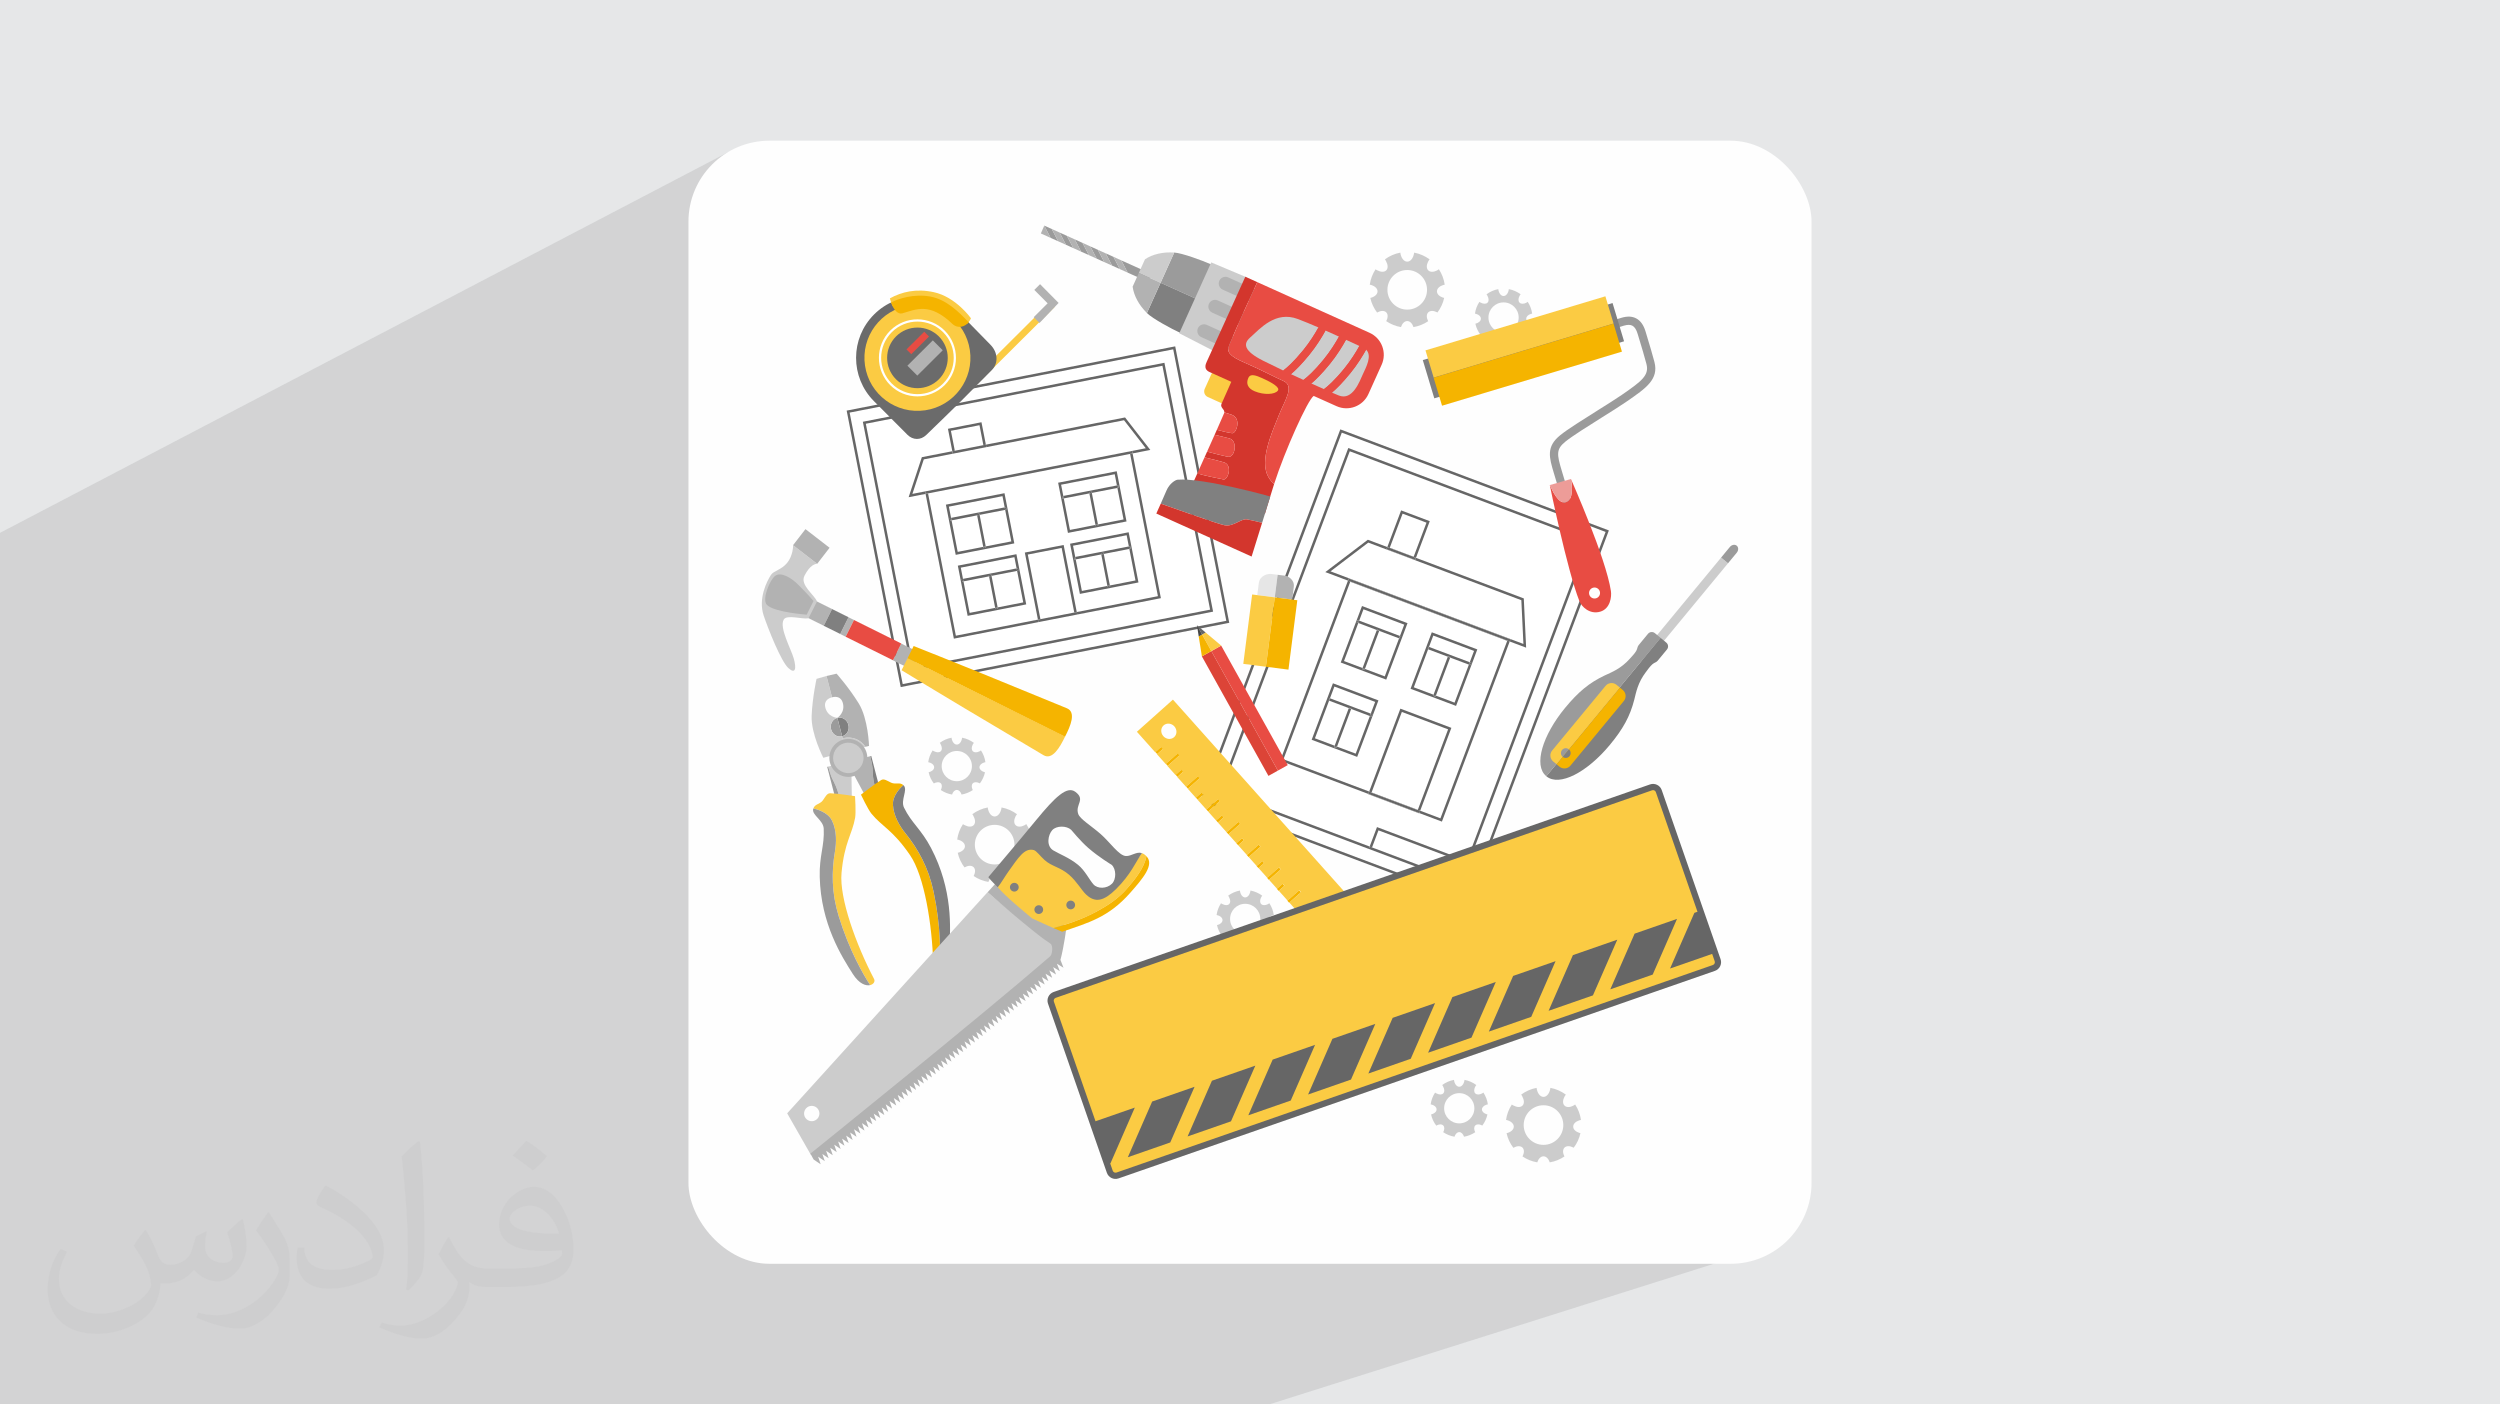 <?xml version="1.0" encoding="UTF-8"?>
<!DOCTYPE svg PUBLIC "-//W3C//DTD SVG 1.0//EN" "http://www.w3.org/TR/2001/REC-SVG-20010904/DTD/svg10.dtd">
<!-- Creator: CorelDRAW -->
<svg xmlns="http://www.w3.org/2000/svg" xml:space="preserve" width="94.192mm" height="52.917mm" version="1.0" style="shape-rendering:geometricPrecision; text-rendering:geometricPrecision; image-rendering:optimizeQuality; fill-rule:evenodd; clip-rule:evenodd"
viewBox="0 0 9404.92 5283.66"
 xmlns:xlink="http://www.w3.org/1999/xlink"
 xmlns:xodm="http://www.corel.com/coreldraw/odm/2003">
 <defs>
  <style type="text/css">
   <![CDATA[
    .fil3 {fill:#FEFEFE}
    .fil13 {fill:#474747;fill-rule:nonzero}
    .fil5 {fill:#666666;fill-rule:nonzero}
    .fil18 {fill:#6B6B6B;fill-rule:nonzero}
    .fil14 {fill:gray;fill-rule:nonzero}
    .fil15 {fill:#9B9B9B;fill-rule:nonzero}
    .fil10 {fill:#B2B2B2;fill-rule:nonzero}
    .fil6 {fill:#CCCCCC;fill-rule:nonzero}
    .fil16 {fill:#D3362D;fill-rule:nonzero}
    .fil12 {fill:#DC4437;fill-rule:nonzero}
    .fil9 {fill:#E6E6E6;fill-rule:nonzero}
    .fil11 {fill:#E84C43;fill-rule:nonzero}
    .fil17 {fill:#ED9C98;fill-rule:nonzero}
    .fil8 {fill:#F5B400;fill-rule:nonzero}
    .fil7 {fill:#FBCB43;fill-rule:nonzero}
    .fil4 {fill:white;fill-rule:nonzero}
    .fil2 {fill:#373435;fill-opacity:0.031}
    .fil1 {fill:#2B2A29;fill-opacity:0.102}
    .fil0 {fill:#E6E7E8}
   ]]>
  </style>
 </defs>
 <g id="Layer_x0020_1">
  <polygon class="fil0" points="-0,0 9404.92,0 9404.92,5283.66 -0,5283.66 "/>
  <polygon class="fil1" points="6532.25,3955.98 6723.22,4667.13 4773.4,5283.66 38.76,5283.66 -0,5283.66 -0,2004.49 2736.98,573.52 "/>
  <path class="fil2" d="M548.54 4627.69c17.95,27.21 29.6,53.36 40.96,82.43 8.45,16.91 12.93,48.09 52.57,48.09 11.61,0 28.28,-3.42 43.06,-11.61 16.63,-8.73 29.32,-21.94 35.94,-42l15.85 -53.36 38.57 -19.02 2.64 2.64c-5.27,20.09 -6.59,39.36 -6.59,54.43 0,44.63 38.57,61.56 69.22,61.56 17.95,0 34.09,-8.73 34.09,-25.11 0,-21.13 -8.98,-57.06 -20.62,-89.29 17.95,-17.95 35.94,-35.94 56.53,-50.47l3.17 1.6c8.98,38.04 14,75.56 14,100.66 0,24.57 -10.83,51.79 -19.81,69.49 -18.49,34.87 -51.25,62.62 -90.87,62.62 -30.1,0 -63.65,-15.07 -86.66,-43.06l-1.32 0c-21.66,26.96 -55.22,51.25 -108.86,51.25l-16.63 0c-2.64,35.41 -10.29,60.49 -21.94,82.95 -31.95,62.34 -126.81,106.47 -216.1,106.47 -124.17,0 -186.51,-71.59 -186.51,-166.96 0,-58.91 19.27,-113.6 48.88,-152.42l24.29 10.04c-18.49,35.41 -30.91,68.68 -30.91,101.45 0,89.29 72.66,131.83 156.4,131.83 77.68,0 173.83,-49.41 191.28,-106.72 -6.59,-62.62 -30.1,-91.93 -66.04,-148.99 10.83,-19.02 24.83,-38.04 42.28,-58.38l3.17 0 0 0 0 0 -0.02 -0.09zm1432.13 -336.04c26.15,16.39 51.79,35.66 76.87,57.85 -14,19.81 -31.45,37.79 -53.11,53.64 -25.11,-20.34 -50.19,-37.79 -75.84,-56.27 17.42,-19.55 34.62,-38.29 52.04,-55.22l0 0 0 0 0 0 0 0 0 0 0.03 0zm13.47 244.11c-42.28,0 -76.87,27.75 -76.87,48.34 0,44.13 84.53,57.85 185.72,57.31 -12.68,-51.79 -57.06,-105.68 -108.86,-105.68l0.01 0.03zm-94.86 236.19c54.96,0 103.04,-1.6 139.74,-10.83 40.96,-10.29 75.56,-30.91 75.56,-45.17 0,-3.7 0,-8.19 -1.32,-11.89 -22.98,2.11 -49.41,2.11 -72.38,2.11 -74.49,0 -131.55,-16.91 -154.02,-58.66 -5.55,-11.61 -9.51,-24.57 -9.51,-39.36 0,-40.43 17.42,-79.79 48.09,-107 25.61,-22.45 53.89,-36.44 82.67,-36.44 52.04,0 93.51,41.75 122.57,107.54 15.85,35.94 26.68,77.4 26.68,129.72 0,34.87 -9.51,64.19 -31.17,85.85 -40.43,39.11 -114.92,53.89 -229.04,53.89l-51.79 0 0 0 -13.47 0c-28.28,0 -48.62,-5.02 -64.72,-17.42l-2.64 0c0.79,6.59 1.32,12.93 1.32,19.02 0,25.61 -8.45,58.38 -25.61,84.53 -50.72,75.3 -105.68,108.04 -153.24,108.04 -48.09,0 -107,-18.49 -160.11,-42.54l9.51 -18.49c17.17,7.13 40.96,11.89 73.7,11.89 85.85,0 198.66,-82.43 212.66,-163 -3.17,-6.59 -8.98,-15.32 -17.17,-24.57 -25.11,-29.85 -40.96,-54.68 -55.75,-80.83 12.68,-25.11 24.29,-45.17 35.13,-63.4l4.49 -0.53c36.72,74.77 69.99,117.55 144.23,117.55l11.61 0 0 0 53.89 0 0 0 0 0 0 0 0 0 0 0 0.09 0.01zm-371.98 79c6.34,-34.34 6.87,-72.91 6.87,-108.86l0 -53.36c0,-99.6 -12.68,-244.36 -22.98,-338.68 17.95,-19.27 43.06,-42 62.87,-57.31l5.81 1.6c13.47,118.62 16.63,256 16.63,383.06 0,33.3 -1.32,65.79 -4.49,89.55 -1.85,30.1 -19.27,52.83 -56.53,87.7l-8.19 -3.7zm-382.8 -157.19c1.85,46.77 24.83,83.49 105.15,83.49 49.93,0 92.19,-12.93 138.96,-35.13 8.45,-3.7 12.93,-8.73 12.93,-12.93 0,-29.32 -22.45,-68.15 -60.23,-103.55 -36.72,-33.3 -85.34,-62.62 -130.76,-82.18 -15.6,-6.59 -20.62,-13.47 -20.62,-20.09 0,-13.47 17.95,-41.75 32.77,-62.09l5.02 -0.53c52.04,27.21 110.17,67.64 153.24,112.53 39.11,41.47 63.4,83.49 63.4,129.19 0,33.81 -10.29,65.51 -26.96,95.11 -57.06,28.79 -117.83,50.72 -178.06,50.72 -73.17,0 -123.1,-34.34 -123.1,-114.92 0,-8.73 0,-22.19 3.17,-39.64l25.11 0 0 0 0 0 0 0 0 0 0 0 -0.02 0zm-132.37 -132.9l45.45 73.45c16.63,27.21 32.23,56.81 32.23,103.55l0 59.7c0,48.34 -30.91,100.13 -80.83,151.38 -39.11,34.62 -73.7,49.41 -105.68,49.41 -47.55,0 -101.98,-14.79 -164.85,-41.75l7.13 -18.49c19.81,5.27 42.79,9.77 71.06,9.77 90.36,-0.53 182.8,-66.57 225.08,-147.15 5.02,-9.26 6.87,-17.95 6.87,-24.04 0,-9.26 -5.02,-19.55 -8.98,-28.79 -22.98,-43.31 -48.62,-82.95 -76.87,-119.68 14.79,-23.25 29.6,-45.7 45.7,-67.9l3.7 0.53 0 0 0 0 0 0 0 0 0 0 -0.02 0.01z"/>
  <rect class="fil3" x="2589.93" y="529.3" width="4225.03" height="4225.03" rx="304.59" ry="304.59"/>
  <g id="_2219400599456">
   <rect class="fil4" transform="matrix(0.355 -0.069 0.069 0.355 3614.49 2135.46)" width="568.39" height="118.88"/>
   <rect class="fil4" transform="matrix(0.355 -0.069 0.069 0.355 3685.22 1936.9)" width="270.97" height="334.08"/>
   <rect class="fil4" transform="matrix(0.355 -0.069 0.069 0.355 3569.62 1905.96)" width="568.39" height="118.88"/>
   <rect class="fil4" transform="matrix(0.355 -0.069 0.069 0.355 4036.7 2052.9)" width="568.39" height="118.88"/>
   <rect class="fil4" transform="matrix(0.355 -0.069 0.069 0.355 3577.31 1620.59)" width="302.81" height="211.35"/>
   <path class="fil4" d="M3595.93 2391.39l308.73 -60.37 -49.35 -252.34 146.09 -28.56 49.34 252.33 305.3 -59.69 -104.63 -535.18 -61.27 11.98 -698.84 136.64 104.63 535.18zm686.93 -200.23l-220.44 43.09 -36.92 -188.85 220.43 -43.09 36.93 188.85zm-81.8 -418.35l36.93 188.85 -220.44 43.1 -36.92 -188.84 220.43 -43.11zm-340.41 500.9l-220.43 43.09 -36.93 -188.85 220.44 -43.09 36.92 188.85zm-44.86 -229.5l-220.44 43.1 -36.92 -188.85 220.43 -43.1 36.93 188.85z"/>
   <rect class="fil4" transform="matrix(0.355 -0.069 0.069 0.355 4046.78 2104.46)" width="270.97" height="334.08"/>
   <rect class="fil4" transform="matrix(0.355 -0.069 0.069 0.355 3624.6 2186.99)" width="271" height="334.08"/>
   <rect class="fil4" transform="matrix(0.355 -0.069 0.069 0.355 3730.11 2166.38)" width="270.97" height="334.08"/>
   <rect class="fil4" transform="matrix(0.355 -0.069 0.069 0.355 3991.83 1823.41)" width="568.39" height="118.88"/>
   <rect class="fil4" transform="matrix(0.355 -0.069 0.069 0.355 4107.42 1854.35)" width="271" height="334.08"/>
   <rect class="fil4" transform="matrix(0.355 -0.069 0.069 0.355 4001.9 1874.97)" width="270.97" height="334.08"/>
   <rect class="fil4" transform="matrix(0.355 -0.069 0.069 0.355 3579.67 1957.57)" width="270.97" height="334.08"/>
   <rect class="fil4" transform="matrix(0.355 -0.069 0.069 0.355 4152.31 2083.82)" width="271" height="334.08"/>
   <path class="fil4" d="M3257.16 1594.12l179.4 917.54 1115.82 -218.17 -179.39 -917.53 -1115.83 218.16zm1105.4 657.11l-451.49 88.28 -4.58 0.9 0 0 -318.1 62.2 -106.48 -544.55 -63.69 12.45 49.75 -150.61 114.64 -22.42 -16.5 -84.37 126.18 -24.67 16.5 84.37 523.64 -102.38 95.07 122.3 -66.72 13.04 106.47 544.56 -4.68 0.91z"/>
   <polygon class="fil4" points="4228.5,1580.91 3475.29,1728.18 3432.41,1857.99 4310.42,1686.31 "/>
   <path class="fil4" d="M3196.29 1552.16l199.69 1021.28 1217.28 -238 -199.68 -1021.29 -1217.29 238.01zm1362.61 749.78l-1129.88 220.92 -0.92 -4.68 -182.14 -931.58 4.69 -0.92 1129.88 -220.94 0.92 4.68 182.14 931.59 -4.69 0.93z"/>
   <rect class="fil4" transform="matrix(0.355 -0.069 0.069 0.355 3866.52 2086.18)" width="358.87" height="684.68"/>
   <path class="fil5" d="M4380.53 1364.74l-1129.88 220.93 -4.69 0.91 182.14 931.59 0.92 4.68 1129.88 -220.93 4.69 -0.91 -182.14 -931.59 -0.92 -4.68zm-943.97 1146.91l-179.39 -917.54 1115.82 -218.17 179.4 917.54 -1115.83 218.17z"/>
   <path class="fil5" d="M4421.11 1302.95l-1231.34 240.76 -4.67 0.92 202.43 1035.34 0.92 4.69 1236.03 -241.68 -202.45 -1035.33 -0.92 -4.69zm-1025.13 1270.5l-199.69 -1021.28 1217.29 -238.01 199.69 1021.29 -1217.29 238z"/>
   <polygon class="fil5" points="4190.14,1719.57 4251.4,1707.57 4356.04,2242.76 4050.74,2302.45 4052.57,2311.83 3911.07,2339.5 4362.56,2251.22 4367.24,2250.3 4260.76,1705.75 "/>
   <polygon class="fil5" points="3595.93,2391.39 3491.28,1856.21 3481.91,1858.03 3588.39,2402.59 3906.49,2340.39 3904.66,2331.02 "/>
   <polygon class="fil5" points="3491.28,1856.21 4190.14,1719.57 "/>
   <path class="fil5" d="M3484.76 1847.74l774.18 -151.37 1.83 9.38 66.72 -13.05 -95.06 -122.3 -523.65 102.39 1.84 9.37 -126.19 24.67 -1.84 -9.37 -114.64 22.41 -49.74 150.61 63.69 -12.45 -1.84 -9.38 4.69 -0.91zm-9.48 -119.56l753.21 -147.28 81.93 105.4 -878.01 171.68 42.88 -129.8z"/>
   <rect class="fil5" transform="matrix(0.355 -0.069 0.069 0.355 3591.98 1695.59)" width="302.81" height="0"/>
   <polygon class="fil5" points="3491.28,1856.21 4190.14,1719.57 4260.76,1705.75 4258.94,1696.38 3484.76,1847.74 3480.07,1848.66 3481.91,1858.03 "/>
   <polygon class="fil5" points="3906.49,2340.39 3911.07,2339.5 "/>
   <path class="fil5" d="M3855.31 2078.69l49.35 252.34 146.08 -28.57 -49.34 -252.33 -146.09 28.56zm58.71 250.49l-47.51 -242.96 127.35 -24.89 47.51 242.96 -127.35 24.89z"/>
   <polygon class="fil5" points="4050.74,2302.45 3904.66,2331.02 3906.49,2340.39 3911.07,2339.5 4052.57,2311.83 "/>
   <path class="fil5" d="M4062.42 2234.27l220.44 -43.1 -36.93 -188.84 -220.43 43.1 36.92 188.84zm184.22 -178.57l4.69 -0.92 1.83 9.38 -4.68 0.92 23.17 118.55 -96.16 18.79 0.92 4.68 -9.38 1.84 -0.92 -4.69 -96.16 18.8 -23.17 -118.55 -4.69 0.92 -1.84 -9.38 4.69 -0.92 -8.25 -42.18 201.69 -39.43 8.26 42.19z"/>
   <path class="fil5" d="M3640.22 2316.81l220.43 -43.09 -36.92 -188.85 -220.44 43.09 36.93 188.85zm184.22 -178.57l4.68 -0.91 1.84 9.38 -4.69 0.92 23.18 118.55 -96.16 18.79 0.92 4.68 -9.38 1.83 -0.92 -4.68 -96.16 18.79 -23.18 -118.54 -4.67 0.92 -1.83 -9.39 4.68 -0.92 -8.26 -42.19 201.69 -39.43 8.26 42.2z"/>
   <polygon class="fil5" points="3624.58,2187.06 3720.74,2168.26 3719.82,2163.57 3729.19,2161.74 3730.11,2166.43 3826.27,2147.63 3824.44,2138.24 3622.75,2177.69 "/>
   <rect class="fil5" transform="matrix(0.355 -0.069 0.069 0.355 3618.05 2178.58)" width="13.21" height="26.42"/>
   <rect class="fil5" transform="matrix(0.355 -0.069 0.069 0.355 3824.44 2138.2)" width="13.21" height="26.42"/>
   <polygon class="fil5" points="4046.78,2104.51 4142.94,2085.71 4142.02,2081.02 4151.41,2079.19 4152.31,2083.88 4248.48,2065.07 4246.64,2055.7 4044.96,2095.13 "/>
   <rect class="fil5" transform="matrix(0.355 -0.069 0.069 0.355 4246.62 2055.69)" width="13.21" height="26.42"/>
   <rect class="fil5" transform="matrix(0.355 -0.069 0.069 0.355 4040.26 2095.99)" width="13.21" height="26.42"/>
   <rect class="fil5" transform="matrix(0.355 -0.069 0.069 0.355 3720.72 2168.23)" width="26.42" height="334.08"/>
   <rect class="fil5" transform="matrix(0.355 -0.07 0.07 0.355 3743.95 2286.73)" width="26.42" height="13.21"/>
   <rect class="fil5" transform="matrix(0.355 -0.07 0.07 0.355 3719.81 2163.52)" width="26.42" height="13.21"/>
   <rect class="fil5" transform="matrix(0.355 -0.069 0.069 0.355 4142.9 2085.71)" width="26.42" height="334.08"/>
   <rect class="fil5" transform="matrix(0.355 -0.07 0.07 0.355 4166.14 2204.16)" width="26.42" height="13.21"/>
   <rect class="fil5" transform="matrix(0.355 -0.07 0.07 0.355 4142.01 2080.96)" width="26.42" height="13.21"/>
   <path class="fil5" d="M4237.99 1961.67l-36.93 -188.85 -220.43 43.1 36.92 188.83 220.44 -43.08zm-242.59 -95.11l4.67 -0.92 -8.25 -42.19 201.68 -39.43 8.25 42.19 4.68 -0.92 1.84 9.38 -4.69 0.91 23.18 118.55 -96.16 18.8 0.92 4.69 -9.37 1.82 -0.92 -4.67 -96.16 18.79 -23.18 -118.55 -4.68 0.92 -1.81 -9.37z"/>
   <polygon class="fil5" points="4098.07,1856.22 4097.16,1851.53 4106.52,1849.69 4107.44,1854.38 4203.61,1835.58 4201.77,1826.21 4000.07,1865.65 4001.91,1875.01 "/>
   <rect class="fil5" transform="matrix(0.355 -0.069 0.069 0.355 3995.35 1866.57)" width="13.21" height="26.42"/>
   <rect class="fil5" transform="matrix(0.355 -0.069 0.069 0.355 4201.75 1826.18)" width="13.21" height="26.42"/>
   <rect class="fil5" transform="matrix(0.355 -0.069 0.069 0.355 4098.08 1856.14)" width="26.42" height="334.08"/>
   <rect class="fil5" transform="matrix(0.355 -0.069 0.069 0.355 4121.2 1974.78)" width="26.42" height="13.21"/>
   <rect class="fil5" transform="matrix(0.355 -0.069 0.069 0.355 4097.11 1851.54)" width="26.42" height="13.21"/>
   <path class="fil5" d="M3595.35 2087.32l220.44 -43.1 -36.93 -188.85 -220.43 43.1 36.92 188.85zm184.21 -178.57l4.69 -0.92 1.83 9.38 -4.69 0.92 23.17 118.55 -96.15 18.79 0.92 4.68 -9.38 1.84 -0.92 -4.69 -96.16 18.8 -23.17 -118.55 -4.69 0.92 -1.84 -9.38 4.69 -0.92 -8.25 -42.18 201.68 -39.43 8.27 42.19z"/>
   <polygon class="fil5" points="3579.7,1957.57 3675.86,1938.76 3674.95,1934.07 3684.31,1932.24 3685.23,1936.93 3781.4,1918.14 3779.56,1908.75 3577.87,1948.19 "/>
   <rect class="fil5" transform="matrix(0.355 -0.069 0.069 0.355 3573.17 1949.09)" width="13.21" height="26.42"/>
   <rect class="fil5" transform="matrix(0.355 -0.069 0.069 0.355 3779.54 1908.74)" width="13.21" height="26.42"/>
   <rect class="fil5" transform="matrix(0.355 -0.069 0.069 0.355 3675.85 1938.73)" width="26.42" height="334.08"/>
   <rect class="fil5" transform="matrix(0.355 -0.07 0.07 0.355 3699.04 2057.27)" width="26.42" height="13.21"/>
   <rect class="fil5" transform="matrix(0.355 -0.07 0.07 0.355 3674.97 1934.01)" width="26.42" height="13.21"/>
   <polygon class="fil5" points="3577.3,1620.63 3684.75,1599.62 3699.42,1674.62 3708.79,1672.79 3692.29,1588.42 3566.1,1613.09 3582.6,1697.46 3591.97,1695.63 "/>
   <polygon class="fil5" points="3710.62,1682.16 3708.79,1672.79 3699.42,1674.62 3699.42,1674.62 3591.97,1695.63 3591.97,1695.63 3582.6,1697.46 3584.43,1706.84 "/>
   <path class="fil6" d="M3820.83 3262.37c7.29,-7.29 20.11,-6.96 32.7,-0.56 0.63,0.31 1.23,0.75 1.84,1.12 12.08,-16.05 20.99,-34.64 25.42,-54.95 -1.5,-0.38 -3.08,-0.64 -4.5,-1.1 -13.43,-4.38 -22.73,-13.21 -22.73,-23.52 0,-10.3 9.29,-19.14 22.73,-23.52 2.05,-0.67 4.25,-1.12 6.46,-1.58 -2.9,-21.25 -10.68,-40.85 -21.88,-58.03 -1.12,0.76 -2.24,1.58 -3.37,2.27 -1.32,0.81 -2.64,1.74 -3.95,2.41 -12.59,6.41 -25.42,6.74 -32.71,-0.56 -7.29,-7.29 -6.96,-20.1 -0.56,-32.7 0.98,-1.92 2.22,-3.8 3.44,-5.68 0.64,-0.99 1.57,-1.89 2.27,-2.86 -16.93,-12.49 -36.64,-21.46 -58.17,-25.44 -2.26,19.3 -13.01,33.94 -26.01,33.94 -12.99,0 -23.75,-14.66 -26.01,-33.94 -21.43,3.96 -41.04,12.88 -57.92,25.27 0.71,0.99 1.42,1.98 2.08,2.98 0.89,1.32 1.35,2.68 2.1,4.01 7.33,13.14 8.37,26.78 0.74,34.41 -7.4,7.4 -20.46,6.73 -33.23,0.04 -1.18,-0.62 -2.38,-0.97 -3.54,-1.71 -1.13,-0.7 -2.23,-1.55 -3.33,-2.34 -11.12,17.14 -18.9,36.67 -21.8,57.85 16.85,3.34 29.17,13.28 29.17,25.17 0,11.42 -11.33,21.11 -27.18,24.81 4.46,20.32 13.39,38.91 25.5,54.95 13.14,-7.34 26.78,-8.37 34.42,-0.74 7.39,7.4 6.72,20.46 0.04,33.22 16.42,11 35.14,18.85 55.46,22.25 4.37,-13.43 13.21,-22.74 23.51,-22.74 10.3,0 19.14,9.3 23.52,22.74 20.26,-3.37 38.92,-11.21 55.31,-22.16 -0.11,-0.2 -0.25,-0.4 -0.36,-0.6 -6.4,-12.6 -6.72,-25.42 0.57,-32.71zm-79.02 -10.31c-41.15,0 -74.5,-33.35 -74.5,-74.5 0,-41.14 33.35,-74.5 74.5,-74.5 41.14,0 74.5,33.36 74.5,74.5 0,41.15 -33.35,74.5 -74.5,74.5z"/>
   <path class="fil6" d="M5885.61 4317.26c7.29,-7.29 20.1,-6.96 32.7,-0.56 0.62,0.32 1.23,0.76 1.84,1.12 12.08,-16.05 20.98,-34.64 25.41,-54.96 -1.5,-0.38 -3.08,-0.64 -4.49,-1.1 -13.43,-4.37 -22.74,-13.21 -22.74,-23.52 0,-10.3 9.3,-19.14 22.74,-23.51 2.05,-0.67 4.25,-1.12 6.46,-1.58 -2.9,-21.25 -10.69,-40.85 -21.88,-58.03 -1.13,0.76 -2.25,1.58 -3.38,2.27 -1.32,0.81 -2.63,1.74 -3.95,2.42 -12.59,6.4 -25.41,6.73 -32.7,-0.57 -7.29,-7.29 -6.97,-20.1 -0.56,-32.7 0.97,-1.91 2.22,-3.79 3.44,-5.68 0.64,-0.99 1.57,-1.89 2.27,-2.86 -16.94,-12.49 -36.64,-21.46 -58.17,-25.44 -2.26,19.3 -13.01,33.94 -26.01,33.94 -12.99,0 -23.76,-14.64 -26.02,-33.94 -21.42,3.96 -41.04,12.88 -57.92,25.27 0.72,0.99 1.42,1.99 2.09,2.98 0.89,1.32 1.35,2.68 2.09,4.01 7.34,13.13 8.38,26.78 0.74,34.41 -7.39,7.4 -20.46,6.73 -33.21,0.04 -1.19,-0.62 -2.39,-0.97 -3.55,-1.71 -1.13,-0.7 -2.23,-1.55 -3.33,-2.34 -11.12,17.14 -18.9,36.67 -21.8,57.85 16.86,3.34 29.18,13.28 29.18,25.17 0,11.42 -11.34,21.11 -27.19,24.82 4.47,20.31 13.39,38.9 25.5,54.93 13.15,-7.34 26.79,-8.37 34.42,-0.74 7.39,7.4 6.73,20.46 0.04,33.22 16.42,11 35.15,18.86 55.46,22.25 4.37,-13.43 13.21,-22.73 23.52,-22.73 10.3,0 19.14,9.3 23.52,22.73 20.25,-3.37 38.91,-11.21 55.31,-22.16 -0.12,-0.2 -0.26,-0.4 -0.37,-0.6 -6.4,-12.59 -6.72,-25.41 0.57,-32.7zm-79.03 -10.31c-41.14,0 -74.5,-33.35 -74.5,-74.49 0,-41.15 33.36,-74.5 74.5,-74.5 41.15,0 74.5,33.35 74.5,74.5 0.01,41.14 -33.35,74.49 -74.5,74.49z"/>
   <path class="fil6" d="M5372.98 1175.09c7.29,-7.29 20.11,-6.96 32.71,-0.56 0.62,0.31 1.22,0.75 1.83,1.12 12.09,-16.05 20.99,-34.65 25.42,-54.97 -1.5,-0.37 -3.08,-0.63 -4.49,-1.1 -13.43,-4.37 -22.74,-13.21 -22.74,-23.51 0,-10.3 9.3,-19.14 22.74,-23.52 2.04,-0.67 4.24,-1.12 6.45,-1.58 -2.89,-21.26 -10.68,-40.86 -21.87,-58.04 -1.13,0.77 -2.24,1.58 -3.38,2.28 -1.32,0.8 -2.63,1.73 -3.95,2.41 -12.59,6.4 -25.42,6.73 -32.7,-0.55 -7.29,-7.29 -6.97,-20.11 -0.57,-32.71 0.98,-1.91 2.22,-3.78 3.44,-5.67 0.64,-0.99 1.57,-1.88 2.27,-2.86 -16.93,-12.48 -36.63,-21.46 -58.17,-25.44 -2.25,19.3 -13.01,33.94 -26.01,33.94 -12.99,0 -23.75,-14.65 -26.01,-33.94 -21.43,3.96 -41.04,12.88 -57.92,25.28 0.72,0.98 1.42,1.98 2.09,2.97 0.88,1.32 1.35,2.68 2.09,4.01 7.34,13.13 8.37,26.78 0.74,34.42 -7.4,7.39 -20.46,6.72 -33.22,0.04 -1.18,-0.62 -2.38,-0.98 -3.54,-1.72 -1.13,-0.69 -2.23,-1.55 -3.33,-2.34 -11.12,17.14 -18.9,36.68 -21.8,57.86 16.85,3.33 29.17,13.27 29.17,25.16 0,11.42 -11.33,21.11 -27.18,24.82 4.46,20.32 13.39,38.9 25.5,54.93 13.14,-7.33 26.78,-8.37 34.42,-0.73 7.39,7.39 6.72,20.46 0.04,33.21 16.42,11 35.15,18.86 55.46,22.25 4.37,-13.43 13.21,-22.74 23.51,-22.74 10.3,0 19.14,9.3 23.53,22.74 20.25,-3.37 38.91,-11.2 55.3,-22.16 -0.11,-0.2 -0.25,-0.4 -0.36,-0.6 -6.4,-12.59 -6.73,-25.41 0.56,-32.7zm-79.01 -10.31c-41.15,0 -74.5,-33.35 -74.5,-74.5 0,-41.14 33.35,-74.5 74.5,-74.5 41.14,0 74.5,33.36 74.5,74.5 0,41.14 -33.36,74.5 -74.5,74.5z"/>
   <path class="fil6" d="M3659.81 2946.74c5.56,-5.56 15.35,-5.32 24.96,-0.43 0.47,0.24 0.93,0.57 1.4,0.85 9.23,-12.25 16.03,-26.44 19.4,-41.96 -1.15,-0.28 -2.35,-0.49 -3.43,-0.84 -10.25,-3.34 -17.35,-10.08 -17.35,-17.96 0,-7.87 7.1,-14.61 17.35,-17.95 1.56,-0.51 3.25,-0.85 4.92,-1.2 -2.21,-16.23 -8.16,-31.19 -16.69,-44.3 -0.86,0.58 -1.71,1.2 -2.58,1.74 -1.01,0.61 -2.01,1.32 -3.02,1.84 -9.62,4.89 -19.4,5.13 -24.96,-0.43 -5.56,-5.57 -5.31,-15.36 -0.43,-24.96 0.74,-1.47 1.69,-2.9 2.64,-4.33 0.48,-0.76 1.19,-1.44 1.73,-2.18 -12.93,-9.54 -27.97,-16.39 -44.4,-19.42 -1.72,14.73 -9.93,25.9 -19.85,25.9 -9.91,0 -18.12,-11.18 -19.85,-25.9 -16.35,3.02 -31.31,9.83 -44.21,19.28 0.55,0.76 1.08,1.51 1.6,2.28 0.68,1 1.02,2.05 1.6,3.07 5.59,10.02 6.39,20.44 0.56,26.27 -5.64,5.64 -15.62,5.12 -25.35,0.03 -0.91,-0.48 -1.82,-0.75 -2.71,-1.31 -0.86,-0.54 -1.71,-1.18 -2.55,-1.79 -8.49,13.08 -14.44,28 -16.63,44.15 12.86,2.56 22.26,10.13 22.26,19.21 0,8.73 -8.65,16.12 -20.75,18.94 3.41,15.51 10.22,29.71 19.47,41.94 10.02,-5.59 20.44,-6.39 26.27,-0.56 5.64,5.64 5.13,15.62 0.03,25.35 12.53,8.4 26.83,14.39 42.33,16.97 3.34,-10.24 10.09,-17.34 17.96,-17.34 7.87,0 14.61,7.1 17.95,17.34 15.46,-2.58 29.72,-8.55 42.22,-16.9 -0.09,-0.15 -0.21,-0.31 -0.28,-0.46 -4.91,-9.59 -5.16,-19.36 0.41,-24.93zm-60.32 -7.87c-31.41,0 -56.86,-25.46 -56.86,-56.86 0,-31.41 25.45,-56.86 56.86,-56.86 31.4,0 56.86,25.45 56.86,56.86 0,31.4 -25.46,56.86 -56.86,56.86z"/>
   <path class="fil6" d="M4744.65 3521.69c5.56,-5.56 15.35,-5.31 24.96,-0.43 0.47,0.24 0.94,0.58 1.41,0.85 9.23,-12.24 16.02,-26.44 19.4,-41.96 -1.15,-0.27 -2.36,-0.48 -3.44,-0.84 -10.24,-3.34 -17.34,-10.08 -17.34,-17.95 0,-7.87 7.1,-14.62 17.34,-17.96 1.56,-0.5 3.25,-0.85 4.93,-1.2 -2.21,-16.23 -8.17,-31.19 -16.7,-44.3 -0.86,0.58 -1.71,1.21 -2.58,1.74 -1.01,0.62 -2.01,1.32 -3.02,1.84 -9.62,4.89 -19.4,5.14 -24.96,-0.43 -5.57,-5.56 -5.32,-15.35 -0.43,-24.96 0.75,-1.46 1.69,-2.9 2.64,-4.33 0.49,-0.76 1.2,-1.45 1.73,-2.18 -12.93,-9.54 -27.97,-16.38 -44.39,-19.41 -1.73,14.73 -9.93,25.91 -19.85,25.91 -9.91,0 -18.13,-11.18 -19.85,-25.91 -16.36,3.02 -31.32,9.84 -44.22,19.29 0.55,0.75 1.08,1.51 1.59,2.26 0.68,1.01 1.03,2.05 1.6,3.07 5.59,10.03 6.39,20.45 0.56,26.27 -5.64,5.65 -15.62,5.13 -25.35,0.03 -0.9,-0.48 -1.82,-0.74 -2.71,-1.31 -0.86,-0.53 -1.7,-1.17 -2.55,-1.79 -8.49,13.09 -14.43,28 -16.63,44.16 12.86,2.55 22.27,10.13 22.27,19.21 0,8.72 -8.66,16.12 -20.75,18.94 3.4,15.5 10.21,29.7 19.46,41.93 10.03,-5.59 20.44,-6.39 26.27,-0.56 5.64,5.65 5.13,15.62 0.03,25.35 12.53,8.4 26.83,14.4 42.34,16.97 3.33,-10.24 10.08,-17.34 17.95,-17.34 7.87,0 14.62,7.1 17.96,17.34 15.45,-2.58 29.71,-8.55 42.21,-16.9 -0.09,-0.15 -0.2,-0.31 -0.28,-0.46 -4.89,-9.57 -5.14,-19.36 0.42,-24.93zm-60.31 -7.87c-31.41,0 -56.86,-25.45 -56.86,-56.86 0,-31.41 25.45,-56.86 56.86,-56.86 31.4,0 56.86,25.45 56.86,56.86 0,31.41 -25.46,56.86 -56.86,56.86z"/>
   <path class="fil6" d="M5549.96 4233.95c5.56,-5.56 15.35,-5.32 24.96,-0.43 0.47,0.24 0.93,0.57 1.41,0.85 9.23,-12.25 16.02,-26.44 19.4,-41.96 -1.15,-0.28 -2.36,-0.49 -3.44,-0.84 -10.24,-3.34 -17.34,-10.08 -17.34,-17.95 0,-7.87 7.1,-14.62 17.34,-17.95 1.56,-0.51 3.25,-0.85 4.93,-1.21 -2.21,-16.22 -8.17,-31.18 -16.7,-44.3 -0.86,0.59 -1.71,1.21 -2.58,1.74 -1.01,0.61 -2.01,1.32 -3.02,1.83 -9.62,4.89 -19.4,5.14 -24.96,-0.43 -5.56,-5.56 -5.31,-15.35 -0.43,-24.96 0.74,-1.46 1.69,-2.9 2.64,-4.33 0.49,-0.75 1.2,-1.43 1.73,-2.18 -12.93,-9.54 -27.97,-16.38 -44.39,-19.42 -1.73,14.73 -9.93,25.91 -19.85,25.91 -9.91,0 -18.13,-11.18 -19.85,-25.91 -16.36,3.03 -31.32,9.84 -44.22,19.29 0.55,0.75 1.08,1.51 1.6,2.26 0.68,1.01 1.03,2.05 1.6,3.07 5.59,10.03 6.39,20.45 0.56,26.27 -5.64,5.65 -15.62,5.13 -25.35,0.03 -0.9,-0.48 -1.81,-0.74 -2.71,-1.31 -0.86,-0.53 -1.7,-1.17 -2.55,-1.79 -8.5,13.09 -14.44,28 -16.64,44.16 12.87,2.55 22.27,10.13 22.27,19.21 0,8.72 -8.66,16.12 -20.75,18.94 3.41,15.51 10.22,29.7 19.47,41.94 10.02,-5.6 20.44,-6.39 26.26,-0.57 5.65,5.65 5.13,15.62 0.03,25.35 12.53,8.41 26.83,14.4 42.34,16.98 3.34,-10.25 10.08,-17.34 17.95,-17.34 7.88,0 14.62,7.09 17.96,17.34 15.46,-2.58 29.71,-8.55 42.21,-16.9 -0.08,-0.16 -0.2,-0.31 -0.28,-0.46 -4.89,-9.58 -5.14,-19.36 0.42,-24.92zm-60.31 -7.88c-31.41,0 -56.86,-25.45 -56.86,-56.86 0,-31.4 25.45,-56.86 56.86,-56.86 31.4,0 56.86,25.46 56.86,56.86 0,31.41 -25.46,56.86 -56.86,56.86z"/>
   <path class="fil6" d="M5716.67 1259.21c5.57,-5.56 15.35,-5.31 24.96,-0.43 0.48,0.24 0.94,0.58 1.41,0.85 9.23,-12.24 16.02,-26.44 19.4,-41.96 -1.15,-0.27 -2.36,-0.48 -3.44,-0.84 -10.24,-3.34 -17.34,-10.08 -17.34,-17.95 0,-7.87 7.1,-14.62 17.34,-17.96 1.56,-0.5 3.25,-0.85 4.93,-1.2 -2.21,-16.23 -8.17,-31.18 -16.7,-44.3 -0.86,0.58 -1.71,1.21 -2.58,1.74 -1.01,0.62 -2.01,1.32 -3.02,1.84 -9.62,4.89 -19.4,5.14 -24.96,-0.43 -5.56,-5.57 -5.31,-15.35 -0.43,-24.96 0.75,-1.46 1.69,-2.9 2.64,-4.33 0.49,-0.76 1.2,-1.45 1.73,-2.18 -12.93,-9.54 -27.97,-16.38 -44.39,-19.41 -1.72,14.73 -9.93,25.91 -19.85,25.91 -9.91,0 -18.13,-11.18 -19.85,-25.91 -16.36,3.02 -31.32,9.84 -44.22,19.29 0.55,0.75 1.08,1.51 1.59,2.26 0.68,1.02 1.03,2.05 1.6,3.07 5.59,10.03 6.39,20.44 0.56,26.27 -5.64,5.65 -15.62,5.13 -25.35,0.03 -0.9,-0.48 -1.81,-0.75 -2.71,-1.31 -0.86,-0.53 -1.7,-1.17 -2.55,-1.79 -8.49,13.09 -14.43,28 -16.63,44.16 12.86,2.55 22.27,10.13 22.27,19.21 0,8.72 -8.66,16.12 -20.75,18.94 3.4,15.5 10.21,29.7 19.46,41.93 10.03,-5.59 20.44,-6.39 26.27,-0.56 5.65,5.65 5.13,15.62 0.03,25.35 12.53,8.41 26.83,14.4 42.34,16.97 3.33,-10.24 10.08,-17.34 17.94,-17.34 7.88,0 14.62,7.1 17.96,17.34 15.46,-2.58 29.71,-8.55 42.21,-16.9 -0.08,-0.15 -0.2,-0.31 -0.28,-0.46 -4.88,-9.58 -5.12,-19.36 0.43,-24.93zm-60.31 -7.87c-31.41,0 -56.86,-25.45 -56.86,-56.86 0,-31.41 25.45,-56.86 56.86,-56.86 31.41,0 56.86,25.45 56.86,56.86 0,31.41 -25.46,56.86 -56.86,56.86z"/>
   <rect class="fil4" transform="matrix(0.127 -0.338 0.338 0.127 5056.09 2486.91)" width="422.61" height="206.09"/>
   <rect class="fil4" transform="matrix(0.127 -0.338 0.338 0.127 5003.39 2627.12)" width="130.53" height="453.12"/>
   <rect class="fil4" transform="matrix(0.127 -0.338 0.338 0.127 5134.72 2516.44)" width="422.64" height="220.62"/>
   <rect class="fil4" transform="matrix(0.127 -0.338 0.338 0.127 5113.26 2334.93)" width="126.18" height="453.12"/>
   <rect class="fil4" transform="matrix(0.127 -0.338 0.338 0.127 5318.71 2585.75)" width="422.64" height="219.19"/>
   <rect class="fil4" transform="matrix(0.127 -0.338 0.338 0.127 5375.88 2433.79)" width="126.18" height="453.12"/>
   <rect class="fil4" transform="matrix(0.127 -0.338 0.338 0.127 5029.77 2808.73)" width="418.28" height="207.55"/>
   <rect class="fil4" transform="matrix(0.127 -0.338 0.338 0.127 5228.19 2060.67)" width="379.03" height="265.69"/>
   <rect class="fil4" transform="matrix(0.127 -0.338 0.338 0.127 5161.59 3188.18)" width="189.76" height="972.22"/>
   <polygon class="fil4" points="5723.23,2257.93 5147.38,2041.25 5005.31,2149.37 5731.02,2422.45 "/>
   <rect class="fil4" transform="matrix(0.127 -0.338 0.338 0.127 4946.73 2777.55)" width="418.28" height="219.17"/>
   <rect class="fil4" transform="matrix(0.127 -0.338 0.338 0.127 5159.76 2981.21)" width="894.9" height="514.15"/>
   <path class="fil4" d="M5518.12 3238.61l453.27 -1204.64 -893.62 -336.26 -480.85 1277.89 555.68 209.09 27.57 -73.23 337.95 127.15zm-702.09 -376.65l1.69 -4.47 253.32 -673.17 -85.26 -32.08 160.02 -121.78 2.48 0.93 70.78 26.64 51.89 -137.94 107.8 40.56 -51.91 137.93 405.65 152.65 8.79 185.3 -6.79 -2.57 -55.05 -20.71 -254.98 677.64 -4.47 -1.69 -80.61 -30.33 -0.37 1 -191.89 -72.22 0.38 -0.99 -331.45 -124.7z"/>
   <path class="fil4" d="M5520.55 3381.97l519.62 -1380.93 -992.42 -373.43 -519.62 1380.94 992.42 373.42zm-448.35 -1696.56l911.51 342.98 -1.69 4.47 -454.96 1209.11 0.52 0.19 -30.89 82.12 -0.52 -0.21 -0.03 0.09 -4.47 -1.69 -907.05 -341.29 1.69 -4.47 485.89 -1291.3z"/>
   <path class="fil4" d="M5670.11 2410.85l-590.51 -222.2 -251.26 667.72 322.5 121.36 117.32 -311.77 191.89 72.21 -117.32 311.78 76.12 28.65 251.25 -667.74zm-564.45 436.59l-171.22 -64.43 79.98 -212.53 171.23 64.42 -79.99 212.54zm109.36 -290.64l-171.23 -64.43 79.98 -212.52 171.23 64.43 -79.98 212.52zm91.37 34.39l79.97 -212.53 171.23 64.42 -79.97 212.53 -171.23 -64.42z"/>
   <rect class="fil4" transform="matrix(0.127 -0.338 0.338 0.127 5401.82 2617.03)" width="422.64" height="207.55"/>
   <polygon class="fil5" points="4828.34,2856.38 5079.6,2188.66 5670.11,2410.85 5418.86,3078.58 5342.72,3049.93 5339.37,3058.87 5419.96,3089.2 5424.44,3090.89 5679.42,2413.24 5071.03,2184.31 4817.72,2857.48 4816.03,2861.96 5147.48,2986.67 5150.84,2977.73 "/>
   <rect class="fil5" transform="matrix(0.127 -0.338 0.338 0.127 5159.36 2982.16)" width="2.91" height="514.15"/>
   <path class="fil5" d="M5682.42 2405.28l-1.69 4.46 -1.31 3.49 55.04 20.71 6.79 2.56 -8.79 -185.3 -405.65 -152.64 -3.09 8.21 -107.78 -40.56 3.09 -8.2 -70.78 -26.63 -2.48 -0.94 -160.01 121.78 85.25 32.08 3 -7.96 608.4 228.93zm-535.04 -364.03l575.85 216.68 7.8 164.52 -725.72 -273.08 142.07 -108.13z"/>
   <polygon class="fil5" points="5680.73,2409.75 5682.42,2405.28 5074.02,2176.36 5071.03,2184.31 5679.42,2413.24 "/>
   <polygon class="fil5" points="5268.16,2665.95 5150.84,2977.73 5159.79,2981.1 5273.74,2678.27 5447.73,2743.74 5333.78,3046.57 5342.72,3049.93 5460.04,2738.16 "/>
   <rect class="fil5" transform="matrix(0.127 -0.338 0.338 0.127 5146.98 2987.75)" width="2.94" height="567.02"/>
   <polygon class="fil5" points="5342.72,3049.93 5333.78,3046.57 5333.41,3047.56 5159.42,2982.09 5159.79,2981.1 5150.84,2977.73 5147.48,2986.67 5339.37,3058.87 "/>
   <path class="fil5" d="M4934.44 2783.01l171.22 64.43 79.99 -212.54 -171.23 -64.42 -79.98 212.53zm238.89 -142.53l-16.61 44.18 5.94 2.23 -3.35 8.95 -5.95 -2.25 -53.26 141.56 -70.24 -26.43 -2.05 5.45 -8.95 -3.36 2.06 -5.45 -74.18 -27.91 53.27 -141.55 -1.53 -0.57 3.36 -8.95 1.52 0.58 16.62 -44.17 153.35 57.69z"/>
   <path class="fil5" d="M5557.6 2443.08l-171.23 -64.42 -79.97 212.53 171.23 64.42 79.97 -212.53zm-157.28 177.78l-8.93 -3.37 1.5 -3.97 -74.18 -27.91 53.82 -143.02 -1.51 -0.57 3.35 -8.95 1.52 0.58 16.07 -42.71 153.34 57.69 -16.07 42.71 5.95 2.24 -3.36 8.94 -5.95 -2.24 -53.81 143.02 -70.24 -26.43 -1.5 3.99z"/>
   <path class="fil5" d="M5043.79 2492.37l171.23 64.43 79.98 -212.54 -171.23 -64.42 -79.98 212.53zm238.9 -142.52l-16.07 42.7 1.53 0.58 -3.36 8.95 -1.53 -0.58 -53.82 143.02 -74.66 -28.09 -1.5 3.97 -8.95 -3.36 1.51 -3.97 -69.74 -26.25 53.82 -143.01 -5.94 -2.24 3.36 -8.95 5.94 2.24 16.07 -42.7 153.34 57.69z"/>
   <path class="fil5" d="M5378.73 1960.63l-107.79 -40.56 -51.9 137.94 107.78 40.55 51.91 -137.93zm-102.22 -28.26l89.9 33.84 -48.27 128.26 -89.9 -33.83 48.27 -128.27z"/>
   <rect class="fil5" transform="matrix(0.127 -0.338 0.338 0.127 5215.99 2066.18)" width="24.22" height="318.5"/>
   <rect class="fil5" transform="matrix(0.127 -0.338 0.338 0.127 5125.83 2513.14)" width="422.61" height="26.42"/>
   <rect class="fil5" transform="matrix(0.127 -0.338 0.338 0.127 5124.4 2516.94)" width="11.75" height="26.42"/>
   <polygon class="fil5" points="5109.92,2343.78 5179.66,2370.02 5180.24,2368.49 5189.18,2371.87 5188.6,2373.38 5263.26,2401.47 5266.63,2392.54 5113.29,2334.84 "/>
   <rect class="fil5" transform="matrix(0.127 -0.338 0.338 0.127 5103.9 2341.5)" width="26.39" height="17.56"/>
   <rect class="fil5" transform="matrix(0.127 -0.338 0.338 0.127 5263.29 2401.37)" width="26.39" height="4.51"/>
   <rect class="fil5" transform="matrix(0.127 -0.338 0.338 0.127 5179.71 2369.94)" width="4.49" height="26.42"/>
   <rect class="fil5" transform="matrix(0.127 -0.338 0.338 0.127 5392.86 2613.63)" width="422.64" height="26.42"/>
   <rect class="fil5" transform="matrix(0.127 -0.338 0.338 0.127 5391.43 2617.41)" width="11.75" height="26.42"/>
   <polygon class="fil5" points="5447.26,2468.98 5456.2,2472.35 5455.63,2473.86 5525.85,2500.28 5529.22,2491.36 5375.88,2433.66 5372.52,2442.59 5446.69,2470.5 "/>
   <rect class="fil5" transform="matrix(0.127 -0.338 0.338 0.127 5525.88 2500.17)" width="26.39" height="17.59"/>
   <rect class="fil5" transform="matrix(0.127 -0.338 0.338 0.127 5371.02 2442.11)" width="26.39" height="4.46"/>
   <rect class="fil5" transform="matrix(0.127 -0.338 0.338 0.127 5446.75 2470.72)" width="4.49" height="26.42"/>
   <rect class="fil5" transform="matrix(0.127 -0.338 0.338 0.127 5020.91 2805.5)" width="418.28" height="26.42"/>
   <rect class="fil5" transform="matrix(0.127 -0.338 0.338 0.127 5018.96 2810.79)" width="16.12" height="26.39"/>
   <polygon class="fil5" points="5000.01,2635.89 5074.17,2663.8 5074.75,2662.27 5083.68,2665.64 5083.11,2667.16 5153.35,2693.58 5156.7,2684.66 5003.38,2626.95 "/>
   <rect class="fil5" transform="matrix(0.127 -0.338 0.338 0.127 4998.52 2635.2)" width="26.39" height="4.49"/>
   <rect class="fil5" transform="matrix(0.127 -0.338 0.338 0.127 5153.43 2693.59)" width="26.39" height="17.59"/>
   <rect class="fil5" transform="matrix(0.127 -0.338 0.338 0.127 5074.28 2663.82)" width="4.49" height="26.42"/>
   <rect class="fil5" transform="matrix(0.127 -0.338 0.338 0.127 5490.34 3311.83)" width="189.76" height="1.53"/>
   <polygon class="fil5" points="5491.66,3322.48 5496.13,3324.17 5496.16,3324.08 5492.21,3322.59 5149.26,3193.56 5152.6,3184.69 4596.92,2975.6 5077.78,1697.71 5971.39,2033.97 5518.12,3238.61 5527.05,3241.98 5982.02,2032.87 5983.7,2028.39 5072.2,1685.41 4586.31,2976.7 4584.62,2981.18 "/>
   <path class="fil5" d="M5042.2 1615.29l-524.68 1394.34 -1.68 4.47 1005.82 378.48 4.47 1.7 524.68 -1394.35 1.69 -4.47 -1005.84 -378.48 -4.46 -1.69zm997.99 385.75l-519.62 1380.93 -992.42 -373.44 519.63 -1380.93 992.41 373.44z"/>
   <rect class="fil5" transform="matrix(0.127 -0.338 0.338 0.127 5496.14 3324.26)" width="242.62" height="1.53"/>
   <polygon class="fil5" points="5490.58,3311.77 5161.58,3187.97 5185.74,3123.77 5514.74,3247.56 5518.12,3238.61 5180.16,3111.46 5152.6,3184.69 5490.55,3311.86 "/>
   <polygon class="fil5" points="5514.74,3247.56 5515.25,3247.75 5491.1,3311.98 5490.58,3311.77 5490.55,3311.86 5152.6,3184.69 5149.26,3193.56 5492.21,3322.59 5496.16,3324.08 5527.05,3241.98 5518.12,3238.61 "/>
   <path class="fil7" d="M4345.86 2829.98l21.4 -19.1 6.69 7.49 -21.41 19.1 32.95 36.91 44.22 -39.47 6.69 7.49 -44.22 39.47 30.08 33.71 21.4 -19.1 6.69 7.49 -21.4 19.1 32.94 36.91 44.22 -39.47 6.69 7.49 -44.22 39.47 30.08 33.71 21.41 -19.1 6.68 7.49 -21.4 19.1 32.94 36.92 44.22 -39.48 6.69 7.49 -44.22 39.47 30.08 33.71 21.4 -19.1 6.69 7.49 -21.4 19.1 32.94 36.92 44.22 -39.48 6.69 7.49 -44.23 39.48 30.08 33.71 21.41 -19.11 6.68 7.49 -21.4 19.1 32.95 36.92 44.22 -39.48 6.69 7.49 -44.22 39.48 30.07 33.71 21.41 -19.11 6.69 7.49 -21.4 19.11 32.94 36.91 44.22 -39.48 6.69 7.49 -44.23 39.48 30.09 33.71 21.4 -19.11 6.68 7.49 -21.4 19.11 32.95 36.91 44.22 -39.48 6.69 7.49 -44.23 39.48 30.08 33.71 21.41 -19.11 6.68 7.49 -21.4 19.11 32.94 36.91 44.22 -39.48 6.69 7.49 -44.23 39.48 30.09 33.71 21.4 -19.1 6.68 7.48 -21.4 19.11 32.79 36.73 135.53 -120.98 -719.56 -806.21 -135.53 120.97 68.87 77.18zm72 -97.39c10.91,12.23 10.5,30.41 -0.93,40.61 -11.42,10.19 -29.54,8.55 -40.45,-3.68 -10.92,-12.22 -10.5,-30.41 0.93,-40.6 11.43,-10.19 29.55,-8.56 40.45,3.67z"/>
   <rect class="fil8" transform="matrix(0.27 -0.24 0.24 0.27 4919.23 3474.34)" width="163.95" height="27.77"/>
   <rect class="fil8" transform="matrix(0.27 -0.24 0.24 0.27 4955.89 3515.61)" width="79.33" height="27.77"/>
   <rect class="fil8" transform="matrix(0.27 -0.24 0.24 0.27 4879.72 3429.88)" width="79.33" height="27.77"/>
   <rect class="fil8" transform="matrix(0.27 -0.24 0.24 0.27 4803.58 3343.95)" width="79.33" height="27.77"/>
   <rect class="fil8" transform="matrix(0.27 -0.24 0.24 0.27 4727.41 3258.21)" width="79.33" height="27.77"/>
   <rect class="fil8" transform="matrix(0.27 -0.24 0.24 0.27 4651.25 3172.39)" width="79.33" height="27.77"/>
   <rect class="fil8" transform="matrix(0.27 -0.24 0.24 0.27 4575.09 3086.54)" width="79.33" height="27.77"/>
   <rect class="fil8" transform="matrix(0.27 -0.24 0.24 0.27 4498.93 3000.72)" width="79.33" height="27.77"/>
   <rect class="fil8" transform="matrix(0.27 -0.24 0.24 0.27 4422.78 2914.81)" width="79.33" height="27.77"/>
   <rect class="fil8" transform="matrix(0.27 -0.24 0.24 0.27 4346.62 2829.06)" width="79.33" height="27.77"/>
   <rect class="fil8" transform="matrix(0.27 -0.24 0.24 0.27 4843.07 3388.55)" width="163.95" height="27.77"/>
   <rect class="fil8" transform="matrix(0.27 -0.24 0.24 0.27 4766.92 3302.68)" width="163.95" height="27.77"/>
   <rect class="fil8" transform="matrix(0.27 -0.24 0.24 0.27 4690.75 3216.89)" width="163.95" height="27.77"/>
   <rect class="fil8" transform="matrix(0.27 -0.24 0.24 0.27 4614.59 3131.09)" width="163.95" height="27.77"/>
   <rect class="fil8" transform="matrix(0.27 -0.24 0.24 0.27 4538.44 3045.23)" width="163.95" height="27.77"/>
   <rect class="fil8" transform="matrix(0.27 -0.24 0.24 0.27 4462.28 2959.4)" width="163.95" height="27.77"/>
   <rect class="fil8" transform="matrix(0.27 -0.24 0.24 0.27 4386.13 2873.54)" width="163.95" height="27.77"/>
   <path class="fil9" d="M4806.5 2162.28l-24.13 -3.08c-10.42,-1.33 -42.9,3.94 -46.83,34.84l-5.71 44.8 65.84 8.4 10.83 -84.96z"/>
   <polygon class="fil7" points="4677.2,2497.42 4762.35,2508.29 4783.64,2341.47 4795.66,2247.24 4729.82,2238.84 4710.51,2236.37 "/>
   <path class="fil10" d="M4861.11 2255.6l6.11 -47.89c3.54,-27.8 -23.08,-40.62 -32.34,-41.8l-28.38 -3.62 -10.84 84.96 65.45 8.35z"/>
   <polygon class="fil8" points="4783.64,2341.47 4762.35,2508.29 4847.11,2519.11 4880.43,2258.06 4861.11,2255.6 4795.66,2247.24 "/>
   <rect class="fil11" transform="matrix(0.316 -0.176 0.176 0.316 4556.97 2449.35)" width="117.35" height="1422.92"/>
   <polygon class="fil7" points="4557.02,2449.31 4594.08,2428.66 4594.08,2428.66 4535.54,2379.56 4522.26,2386.97 "/>
   <polygon class="fil5" points="4535.54,2379.56 4502.86,2352.16 4522.26,2386.97 "/>
   <rect class="fil12" transform="matrix(0.316 -0.176 0.176 0.316 4521.4 2469.21)" width="112.6" height="1422.92"/>
   <polygon class="fil8" points="4522.26,2386.97 4509.52,2394.07 4521.45,2469.13 4557.02,2449.31 "/>
   <polygon class="fil13" points="4522.26,2386.97 4502.86,2352.16 4509.52,2394.07 "/>
   <path class="fil7" d="M6461.72 3612.28c4.13,11.89 -2.15,24.88 -14.04,29.03l-2243.62 780.78c-11.89,4.13 -24.88,-2.15 -29.03,-14.04l-221.41 -636.26c-4.13,-11.89 2.16,-24.88 14.04,-29.02l2243.63 -780.78c11.89,-4.14 24.87,2.15 29.02,14.03l221.41 636.26z"/>
   <path class="fil5" d="M6451.53 3652.36l-2243.64 780.78c-17.97,6.26 -37.66,-3.28 -43.92,-21.24l-221.41 -636.26c-6.24,-17.97 3.29,-37.67 21.25,-43.92l2243.63 -780.78c17.97,-6.26 37.67,3.28 43.92,21.24l221.41 636.26c6.25,17.96 -3.28,37.67 -21.24,43.92zm-2480.05 101.48c-5.77,2.01 -8.84,8.35 -6.82,14.12l221.41 636.26c2.01,5.77 8.34,8.84 14.12,6.83l2243.64 -780.78c5.77,-2.01 8.84,-8.35 6.83,-14.12l-221.41 -636.26c-2.01,-5.77 -8.35,-8.84 -14.12,-6.83l-2243.65 780.78z"/>
   <polygon class="fil5" points="5692.42,3671.35 5600.91,3880.84 5760.44,3825.33 5851.94,3615.84 "/>
   <polygon class="fil5" points="4115.17,4220.23 4170.32,4378.7 4177.64,4376.14 4269.14,4166.65 "/>
   <polygon class="fil5" points="5463.94,3750.86 5372.44,3960.36 5535.64,3903.56 5627.15,3694.07 "/>
   <polygon class="fil5" points="5917.22,3593.12 5825.71,3802.61 5992.61,3744.54 6084.11,3535.04 "/>
   <polygon class="fil5" points="5012.5,3907.96 4920.99,4117.47 5082.36,4061.3 5173.87,3851.81 "/>
   <polygon class="fil5" points="5239.15,3829.08 5147.63,4038.59 5307.16,3983.07 5398.66,3773.58 "/>
   <polygon class="fil5" points="4559.22,4065.7 4467.71,4275.2 4630.91,4218.4 4722.43,4008.9 "/>
   <polygon class="fil5" points="6149.39,3512.32 6057.89,3721.83 6217.4,3666.31 6308.91,3456.81 "/>
   <polygon class="fil5" points="6400.01,3425.11 6374.19,3434.09 6282.68,3643.59 6455.15,3583.57 "/>
   <polygon class="fil5" points="4334.42,4143.93 4242.91,4353.43 4402.43,4297.91 4493.95,4088.42 "/>
   <polygon class="fil5" points="4787.7,3986.19 4696.19,4195.69 4855.72,4140.18 4947.23,3930.68 "/>
   <polygon class="fil6" points="3109.23,2542.99 3109.16,2543 "/>
   <polygon class="fil10" points="3109.09,2543.02 3109.09,2543.02 3109.16,2543 "/>
   <path class="fil10" d="M3168.04 2769.65c-0.05,0.01 -0.09,0.01 -0.14,0.02l15.09 58.14 0.07 -0.02 0.07 -0.02 -15.09 -58.12z"/>
   <path class="fil10" d="M3150.03 2700.74c0.04,-0.01 0.08,-0.04 0.12,-0.04l-0.03 -0.09c0,0 -0.06,0 -0.07,0l-0.07 0.03 0.05 0.1z"/>
   <path class="fil14" d="M3168.87 2769.53c17.52,-4.54 27.72,-23.7 22.78,-42.8 -4.96,-19.09 -23.17,-30.87 -40.71,-26.33 -0.27,0.07 -0.5,0.22 -0.78,0.3l17.89 68.95c0.27,-0.06 0.54,-0.05 0.82,-0.12z"/>
   <path class="fil14" d="M3167.9 2769.67c0.05,-0.01 0.09,-0.01 0.14,-0.02l-17.89 -68.95c-0.05,0.01 -0.09,0.04 -0.12,0.04l17.87 68.93z"/>
   <path class="fil15" d="M3167.21 2769.96c-17.53,4.55 -35.76,-7.24 -40.72,-26.32 -4.96,-19.08 5.25,-38.26 22.78,-42.81 0.28,-0.07 0.55,-0.06 0.82,-0.11l17.89 68.95c-0.27,0.07 -0.51,0.23 -0.77,0.29z"/>
   <path class="fil6" d="M3053.38 2692.3c2.99,-68.99 18.38,-138.41 18.38,-138.41l37.4 -10.89 20.84 80.29c-0.17,0.04 -0.32,0.03 -0.48,0.08 -18.37,4.76 -29.09,17.65 -25.17,36.23 8.03,38.06 45.05,41.02 45.77,41.01l-0.06 0.03 0.01 0.09c-0.27,0.07 -0.55,0.05 -0.82,0.11 -17.53,4.55 -27.72,23.71 -22.78,42.81 4.94,19.1 23.18,30.87 40.72,26.33 0.27,-0.08 0.5,-0.22 0.78,-0.3l15.09 58.13 0.06 -0.01 -85.85 22.97c0.01,0 -46.84,-90.33 -43.89,-158.45z"/>
   <path class="fil6" d="M3172.2 2777.02c-0.71,0.18 -1.38,0.45 -2.08,0.65l13 50.11 -0.06 0.02 72.65 -18.27c-17.45,-26.94 -50.73,-41.02 -83.51,-32.51z"/>
   <path class="fil6" d="M3115.5 2884.06c2.78,9.49 10.64,35.86 15.35,45.21 5.51,10.99 22.58,41.04 27.06,76.92l46.94 11.54 -1.57 -102.61 -13.09 -50.43 -74.69 19.37z"/>
   <path class="fil15" d="M3130.85 2929.28c-4.7,-9.36 -12.57,-35.73 -15.35,-45.21l-3.57 0.93 30.46 117.39 15.52 3.81c-4.48,-35.89 -21.56,-65.93 -27.06,-76.92z"/>
   <path class="fil10" d="M3274.01 2844.79c2.19,9.63 8.13,36.49 8.58,46.95 0.53,12.29 0.22,46.85 13.76,80.38l-35.42 32.9 -48.52 -90.42 -13.09 -50.43 74.69 -19.37z"/>
   <path class="fil14" d="M3282.59 2891.76c-0.45,-10.46 -6.39,-37.34 -8.58,-46.96l3.57 -0.93 30.46 117.38 -11.7 10.88c-13.54,-33.54 -13.24,-68.11 -13.76,-80.38z"/>
   <path class="fil10" d="M3260.57 2833.26c9.91,38.18 -13.01,77.16 -51.19,87.07 -38.17,9.91 -77.16,-13.01 -87.07,-51.19 -9.91,-38.17 13.01,-77.15 51.19,-87.07 38.18,-9.91 77.16,13.02 87.07,51.19z"/>
   <path class="fil10" d="M3230.57 2646.33c-36.16,-58.84 -83.36,-112.02 -83.36,-112.02l-37.97 8.67 20.83 80.29c0.16,-0.05 0.3,-0.12 0.45,-0.18 18.37,-4.76 34.01,1.3 39.61,19.42 11.5,37.16 -19.43,57.75 -20.06,58.09 0.01,0 0.07,0 0.07,0l0.03 0.08c0.28,-0.07 0.51,-0.23 0.78,-0.29 17.53,-4.55 35.76,7.24 40.71,26.32 4.95,19.08 -5.25,38.26 -22.78,42.81 -0.28,0.08 -0.55,0.06 -0.83,0.12l2.08 8.03c0.7,-0.2 1.37,-0.47 2.08,-0.65 32.78,-8.51 66.06,5.57 83.52,32.5l13.53 -3.39c-0.01,0 -3,-101.71 -38.68,-159.79z"/>
   <path class="fil6" d="M3205.83 2906.63c-30.56,7.93 -61.89,-10.47 -69.81,-41.04 -7.93,-30.57 10.48,-61.89 41.06,-69.82 30.57,-7.93 61.89,10.48 69.81,41.05 7.93,30.56 -10.48,61.89 -41.06,69.81z"/>
   <path class="fil7" d="M3216.97 3076.49c3.59,-20.36 -0.34,-81.29 -0.34,-81.29 0,0 -65.66,-10.26 -93.15,-11.01 -12.48,-0.35 -18.03,12.9 -28.25,27.12 -10.19,14.2 -29.92,13.07 -35.36,30.15 11.77,2.56 54.74,13.89 70.19,45.78 17.97,37.1 16.85,81.85 10.85,116.9 -12.75,74.31 -12.68,155.04 13.92,241.4 40.08,130.19 92.59,220.31 118.7,260.36 12.82,-3.02 19.61,-13.68 14.58,-23.28 -67.92,-129.73 -130.96,-304.01 -122.3,-398.63 10.56,-115.49 40.21,-145.45 51.15,-207.51z"/>
   <path class="fil15" d="M3140.92 3204.16c6,-35.07 7.13,-79.81 -10.85,-116.91 -15.46,-31.89 -58.42,-43.21 -70.19,-45.78 -0.26,0.81 -0.65,1.45 -0.85,2.34 -4.87,22.99 38.1,41.36 39.77,73.26 3.4,65.09 -17.04,101.48 -15.03,182.03 4.41,177 82.93,299.58 124.74,365.22 23.7,37.21 49.05,45.37 65.02,41.61 -26.11,-40.06 -78.62,-130.17 -118.7,-260.36 -26.59,-86.38 -26.65,-167.11 -13.91,-241.4z"/>
   <path class="fil8" d="M3278.08 3060.64c-13.02,-16.04 -39.22,-71.19 -39.22,-71.19 0,0 52.38,-40.89 76.03,-54.92 10.74,-6.37 22.04,2.51 37.87,9.96 15.81,7.46 32.5,-3.12 45.56,9.17 -9.05,7.97 -41.07,38.75 -39.07,74.13 2.33,41.16 25.06,79.71 47.37,107.44 47.26,58.73 86.45,129.3 105.21,217.7 28.29,133.27 26.21,237.55 22.87,285.23 -12.66,3.59 -23.78,-2.42 -24.06,-13.26 -3.73,-146.38 -33.38,-329.32 -86.95,-407.79 -65.41,-95.79 -105.88,-107.57 -145.61,-156.46z"/>
   <path class="fil14" d="M3406.6 3135.2c-22.31,-27.72 -45.04,-66.27 -47.37,-107.43 -2.01,-35.38 30.03,-66.18 39.07,-74.13 0.61,0.58 1.27,0.93 1.87,1.62 15.45,17.71 -13.18,54.67 0.87,83.35 28.69,58.54 64.23,80.39 101.66,151.76 82.21,156.82 73.21,302.1 68.58,379.79 -2.62,44.06 -20.8,63.49 -36.58,67.98 3.34,-47.69 5.42,-151.96 -22.87,-285.23 -18.76,-88.39 -57.96,-158.97 -105.22,-217.71z"/>
   <rect class="fil10" transform="matrix(0.161 -0.324 0.324 0.161 3017.3 2313.52)" width="194.44" height="252.19"/>
   <rect class="fil10" transform="matrix(0.161 -0.324 0.324 0.161 3359.02 2484.05)" width="194.44" height="212.11"/>
   <rect class="fil10" transform="matrix(0.161 -0.324 0.324 0.161 3160.74 2385.14)" width="194.44" height="63.64"/>
   <rect class="fil14" transform="matrix(0.161 -0.324 0.324 0.161 3098.9 2354.2)" width="194.44" height="190.9"/>
   <rect class="fil11" transform="matrix(0.161 -0.324 0.324 0.161 3181.33 2395.43)" width="194.44" height="549.16"/>
   <path class="fil7" d="M3414.53 2475.56l-22.82 45.76c0,0 172.36,105.02 235.65,142.3 63.3,37.29 264.82,157.32 298.2,177.3 32.75,19.61 60.92,-27.69 81.24,-69.94l-592.27 -295.42z"/>
   <path class="fil8" d="M3414.29 2476.04l22.82 -45.75c0,0 187.58,74.52 255.44,102.65 67.87,28.13 284.98,116.9 321.01,131.55 35.38,14.37 14.53,65.32 -7,106.98l-592.27 -295.43z"/>
   <path class="fil6" d="M2960.67 2118.23c-21.32,25.5 -50.36,29.3 -60.17,44.26 -15.98,24.41 -48.7,89.99 -27.67,152.86 16.63,49.74 65.33,172.57 92.8,197.7 27.46,25.13 30.86,1.12 20.54,-35.47 -10.32,-36.57 -55.47,-116.79 -37.68,-146.88 11.79,-19.94 68.97,-0.08 93.09,-4.76l32.04 -63.28c-10.42,-25.69 -64.69,-61.7 -47.35,-96.46 20.86,-41.81 41.89,-45.13 47.72,-45.18l-90.24 -70.02c-0.01,0 0.53,39.03 -23.08,67.24z"/>
   <rect class="fil10" transform="matrix(0.221 -0.286 0.286 0.221 2983.41 2050.97)" width="211.24" height="317.23"/>
   <path class="fil10" d="M3034.79 2312.34c0,0 -122.05,-8.74 -149.52,-36.72 -20.54,-20.93 11.58,-95.45 31.05,-109.5 22.74,-16.41 62.12,9.53 84.35,31.36 35.48,34.83 59.8,63.39 59.8,63.39l-25.68 51.47z"/>
   <path class="fil6" d="M3961.94 3546.56l3.96 49.75 -914.87 749.13 -89.69 -157.16 753.69 -831.73c26.51,22.48 79.85,66.99 135.47,109.23 56.18,42.67 111.44,80.78 111.44,80.78zm-929.58 623.12c-10.7,11.81 -9.81,30.05 2.01,40.76 11.8,10.7 30.05,9.81 40.76,-2.01 10.69,-11.8 9.81,-30.05 -2.01,-40.76 -11.81,-10.7 -30.05,-9.81 -40.76,2.01z"/>
   <path class="fil10" d="M4012.45 3485.83c0,0 -9.69,75.55 -23.09,125.32l11.43 29.41 -24.68 -15.01 10.85 27.89 -24.94 -15.16 10.8 27.78 -25.19 -15.31 10.75 27.66 -25.18 -15.31 10.75 27.65 -24.68 -15.01 10.85 27.9 -24.94 -15.17 10.8 27.78 -25.19 -15.31 10.75 27.65 -25.69 -15.62 10.66 27.43 -24.68 -15.01 10.84 27.89 -24.93 -15.16 10.79 27.78 -25.18 -15.32 10.75 27.67 -24.04 -14.62 8.76 25.91 -23.98 -16.11 9.58 28.35 -24.22 -16.27 9.55 28.24 -24.47 -16.44 9.51 28.12 -24.11 -16.2c-0.19,0.15 -0.36,0.31 -0.55,0.46l9.78 27.69 -24.2 -15.79 9.95 28.22 -24.44 -15.94 9.91 28.1 -24.69 -16.11 9.88 27.99 -24.68 -16.11 9.88 27.99 -24.19 -15.79 9.96 28.22 -24.45 -15.94 9.91 28.1 -24.68 -16.11 9.88 27.99 -25.19 -16.43 9.8 27.75 -24.2 -15.79 9.95 28.22 -24.44 -15.94 9.91 28.1 -24.69 -16.11 9.89 27.99 -25.19 -16.44 9.79 27.75 -24.19 -15.78 9.95 28.22 -24.44 -15.95 9.91 28.11 -24.69 -16.11 9.88 27.99 -24.13 -15.75 9.17 27.26 -23.96 -16.14 9.55 28.36 -24.21 -16.3 9.51 28.25 -24.45 -16.47 9.47 28.13 -24.94 -16.79 9.4 27.89 -23.97 -16.13 9.55 28.36 -24.2 -16.3 9.51 28.24 -24.45 -16.46 9.47 28.12 -24.94 -16.78 9.4 27.89 -23.96 -16.14 9.54 28.36 -24.2 -16.3 9.51 28.25 -24.45 -16.46 9.47 28.12 -25.39 -17.08 9.65 28.62 -23.97 -16.14 9.55 28.36 -24.2 -16.3 9.51 28.25 -24.45 -16.46 9.47 28.12 -24.94 -16.79 9.4 27.9 -23.96 -16.14 9.54 28.36 -24.21 -16.3 9.51 28.25 -24.45 -16.47 9.47 28.13 -24.93 -16.79 9.39 27.89 -23.96 -16.13 9.55 28.36 -24.21 -16.3 9.51 28.24 -24.45 -16.46 9.47 28.12 -24.73 -16.64 8.96 26.6 -23.96 -16.14 9.55 28.36 -24.21 -16.3 9.51 28.25 -24.45 -16.46 9.47 28.12 -24.93 -16.79 9.41 27.97 -23.54 -15.84 9.07 26.94 -25.07 -16.86 9.59 28.47 -26.41 -17.77 -12.27 -22.26c0,0 633.97,-510.19 901.77,-742.06 9.03,-7.81 11.62,-40.85 1.44,-47.74 -31.31,-21.17 -39.95,-27.55 -106.18,-81.8 -54.05,-44.26 -103.8,-89.28 -130.3,-111.76l37.82 -41.74 259.6 171z"/>
   <path class="fil7" d="M4239.12 3343.49c27.76,-32.14 66.33,-78.04 73.52,-122.62 -5.81,-6.08 -11.36,-9.64 -16.74,-11.45 -21.74,29.98 -72.05,96.68 -113.51,131.54 -54.49,45.81 -69.46,5.07 -157.95,-70.78 -51.18,-43.86 -111.91,-97.36 -136.89,-95.57 -32.88,2.37 -77.04,35.6 -111.05,102.03 -9.85,19.21 -11.8,48.16 -22.99,61.01 32,37.51 96.63,89.67 129.15,117.21 26.66,12.16 52.35,24.31 80.16,36.47 45.09,-12.11 105.2,-31.1 162.81,-62.3 41.96,-22.73 82.1,-49.2 113.49,-85.54z"/>
   <path class="fil8" d="M4251.69 3358.95c48.1,-54.49 91.01,-104.97 62.19,-136.84 -0.42,-0.47 -0.83,-0.81 -1.24,-1.24 -7.19,44.58 -45.76,90.49 -73.52,122.62 -31.39,36.33 -71.53,62.81 -113.49,85.53 -57.6,31.19 -117.71,50.18 -162.8,62.3 10.59,4.63 21.44,9.27 32.83,13.89 98.15,-33.58 174.32,-53.71 256.03,-146.26z"/>
   <path class="fil14" d="M3898.16 3084.85c70.83,-86.1 115.59,-129.57 147.23,-106.04 40.06,29.8 -1.67,47.36 10.91,83.45 6.61,18.97 49.51,44.93 83.89,75.01 35.99,31.46 69.28,81.84 95.28,83.03 21.37,0.97 39.67,-17.85 60.43,-10.88 -21.74,29.98 -41.58,80.77 -98.4,136.3 -45.38,44.35 -77.18,51.47 -111.06,20.02 -18.08,-16.78 -34.73,-49.03 -64.57,-74.91 -33.3,-28.86 -65.21,-30.99 -92.34,-55.54 -16.62,-15.04 -30.33,-34.77 -40.68,-37.45 -34.87,-9.04 -57.33,28.03 -95.58,81.37 -12.58,17.54 -28.59,45.57 -39.77,58.42 -2.93,-3.42 -23.87,-22.27 -35.5,-37.76 48.44,-58.12 95.51,-112.11 180.16,-215.02zm64.29 114.29c23.04,13.93 59.68,27.13 92.98,54.24 26.37,21.48 42.5,56.12 58.12,73.61 15.72,17.61 50.36,16.79 69.73,-2.58 16.69,-16.69 16.21,-55.17 -1.29,-71.02 0,0 -48.09,-28.61 -88.43,-63.9 -28.81,-25.21 -63.96,-67.84 -63.96,-67.84 -17.49,-15.86 -55.17,-16.21 -71.02,1.3 -15.87,17.5 -23.9,59.41 3.86,76.19z"/>
   <path class="fil14" d="M3832.3 3337.65c0,9.1 -7.38,16.47 -16.47,16.47 -9.1,0 -16.47,-7.38 -16.47,-16.47 0,-9.09 7.37,-16.47 16.47,-16.47 9.1,0 16.47,7.37 16.47,16.47z"/>
   <path class="fil14" d="M3924.31 3421.91c0,9.1 -7.37,16.47 -16.47,16.47 -9.1,0 -16.47,-7.37 -16.47,-16.47 0,-9.09 7.38,-16.47 16.47,-16.47 9.1,0 16.47,7.38 16.47,16.47z"/>
   <path class="fil14" d="M4044.42 3404.48c0,9.09 -7.37,16.47 -16.47,16.47 -9.1,0 -16.47,-7.38 -16.47,-16.47 0,-9.1 7.38,-16.48 16.47,-16.48 9.1,0.01 16.47,7.38 16.47,16.48z"/>
   <path class="fil6" d="M6175.65 2459.67c-7.12,8.62 -7.07,20.4 0.1,26.32 7.18,5.92 18.76,3.74 25.87,-4.87l299.06 -362.06 -25.98 -21.46 -299.05 362.07z"/>
   <path class="fil15" d="M6533.51 2052.87c-7.18,-5.92 -18.76,-3.74 -25.87,4.87l-32.92 39.85 25.99 21.46 32.91 -39.85c7.11,-8.62 7.06,-20.4 -0.11,-26.33z"/>
   <path class="fil14" d="M6148.06 2632.29c6.98,-27.39 13.15,-64.14 43.84,-104.18 8.01,-10.44 14.92,-20.94 24.4,-29.2 7.72,-6.71 14.5,-6.75 19.75,-13.22 9.2,-11.33 35.03,-42.41 35.03,-42.41 6.44,-7.81 5.34,-19.36 -2.47,-25.81l-21.68 -17.9 -429.88 520.43c0.15,0.14 0.3,0.29 0.45,0.41 48.67,40.2 153.73,-15.28 239.18,-118.73 48.9,-59.19 75.37,-106.6 91.37,-169.39z"/>
   <path class="fil15" d="M6037.32 2540.82c25.57,-12.02 60.5,-25.01 94.03,-62.73 8.74,-9.83 17.73,-18.6 24.05,-29.48 5.13,-8.86 3.89,-15.52 9.26,-21.89 9.4,-11.17 35.03,-42.41 35.03,-42.41 6.45,-7.81 18,-8.92 25.81,-2.47l21.67 17.89 -429.87 520.43c-0.16,-0.13 -0.33,-0.23 -0.5,-0.36 -48.67,-40.2 -14.02,-153.86 71.42,-257.3 48.91,-59.18 90.46,-94.13 149.1,-121.71z"/>
   <path class="fil7" d="M6081.33 2576.31c-12.49,-10.31 -30.98,-8.56 -41.31,3.93l-200.84 243.15c-10.31,12.49 -8.56,30.98 3.93,41.31l12.69 10.47 238.2 -288.38 -12.68 -10.48z"/>
   <path class="fil8" d="M5908 2880.22l200.84 -243.15c10.32,-12.49 8.57,-30.98 -3.93,-41.3l-10.88 -9 -238.2 288.38 10.87 9c12.5,10.32 30.99,8.56 41.31,-3.93z"/>
   <path class="fil15" d="M5902.12 2818.93c-7.79,-6.44 -19.33,-5.34 -25.76,2.46 -6.44,7.8 -5.34,19.33 2.45,25.77 0.03,0.02 0.06,0.04 0.09,0.06l23.3 -28.22c-0.03,-0.02 -0.05,-0.05 -0.08,-0.07z"/>
   <path class="fil14" d="M5904.58 2844.7c6.42,-7.76 5.34,-19.24 -2.39,-25.7l-23.3 28.22c7.8,6.37 19.27,5.26 25.69,-2.52z"/>
   <polygon class="fil15" points="4101.73,926.93 4125.73,973.06 4154.13,985.87 4130.12,939.73 "/>
   <polygon class="fil15" points="4043.07,900.46 4067.07,946.59 4096.35,959.8 4072.33,913.67 "/>
   <polygon class="fil15" points="3928.38,848.72 3952.39,894.84 3980.78,907.66 3956.77,861.52 "/>
   <polygon class="fil15" points="3986.17,874.78 4010.17,920.92 4037.7,933.33 4013.67,887.2 "/>
   <polygon class="fil15" points="4159.51,953 4183.53,999.13 4212.79,1012.34 4188.79,966.2 "/>
   <polygon class="fil15" points="4333.26,1031.38 4218.16,979.46 4242.19,1025.6 4320.02,1060.71 "/>
   <polygon class="fil10" points="4188.79,966.2 4212.79,1012.34 4242.19,1025.6 4218.16,979.46 "/>
   <polygon class="fil10" points="4130.12,939.73 4154.13,985.87 4183.53,999.13 4159.51,953 "/>
   <polygon class="fil10" points="4072.33,913.67 4096.35,959.8 4125.73,973.06 4101.73,926.93 "/>
   <polygon class="fil10" points="4013.67,887.2 4037.7,933.33 4067.07,946.59 4043.07,900.46 "/>
   <polygon class="fil10" points="3956.77,861.52 3980.78,907.66 4010.17,920.92 3986.17,874.78 "/>
   <polygon class="fil10" points="3928.49,848.6 3915.65,878.26 3952.39,894.84 "/>
   <path class="fil15" d="M4633.49 1184.5c31.68,-71.39 21.71,-145.1 -78.49,-190.31 -30.58,-13.8 -107.79,-42.2 -137.37,-44.15 -0.08,-0.01 -0.16,0 -0.24,-0.01l-51.33 113.8 267.44 120.68z"/>
   <path class="fil14" d="M4366.03 1063.83l-51.33 113.79c0.05,0.06 0.1,0.12 0.16,0.18 21.05,20.89 93.42,59.99 124,73.79 100.2,45.21 162.06,3.91 194.64,-67.09l-267.47 -120.67z"/>
   <path class="fil6" d="M4307.41 975.39l-23.22 51.5 81.86 36.93 51.34 -113.8c-42.32,-2.76 -81.21,6.16 -109.97,25.36z"/>
   <path class="fil10" d="M4284.18 1026.9l-23.23 51.49c4.63,34.27 23.68,69.34 53.75,99.24l51.34 -113.8 -81.86 -36.93z"/>
   <polygon class="fil6" points="4565.01,1319.96 4436.31,1253.72 4556.59,987.13 4689.85,1043.3 "/>
   <path class="fil10" d="M4738.11 1124.34c-5.74,12.7 -20.67,18.34 -33.36,12.61l-105.06 -47.4c-12.7,-5.73 -18.34,-20.67 -12.61,-33.36l0 0c5.72,-12.69 20.66,-18.34 33.35,-12.61l105.07 47.41c12.68,5.73 18.33,20.66 12.61,33.35l0 0z"/>
   <path class="fil10" d="M4699 1211.02c-5.73,12.69 -20.66,18.34 -33.35,12.61l-105.07 -47.41c-12.69,-5.73 -18.34,-20.66 -12.61,-33.35l0 0c5.73,-12.7 20.66,-18.34 33.36,-12.61l105.06 47.4c12.69,5.73 18.33,20.67 12.61,33.36l0 0z"/>
   <path class="fil10" d="M4657.52 1302.95c-5.74,12.69 -20.67,18.34 -33.36,12.61l-105.06 -47.41c-12.69,-5.73 -18.34,-20.66 -12.61,-33.35l0 0c5.73,-12.7 20.66,-18.34 33.35,-12.61l105.07 47.4c12.69,5.73 18.33,20.66 12.61,33.36l0 0z"/>
   <path class="fil7" d="M4628.4 1506.44c-5.24,11.6 -18.89,16.76 -30.49,11.53l-54.29 -24.49c-11.6,-5.23 -16.77,-18.88 -11.53,-30.49l25.29 -56.03c5.23,-11.61 18.88,-16.76 30.49,-11.53l54.28 24.49c11.61,5.23 16.76,18.88 11.53,30.48l-25.28 56.04z"/>
   <path class="fil16" d="M4793.1 1821.22c-7.94,-7.09 -15.55,-16.26 -22.17,-28.13 -33.8,-60.56 14.4,-167.37 41.01,-233.35 21.58,-53.51 59,-107.2 16.89,-126.2 -45.53,-20.54 -78.97,-39.84 -146.78,-69.38 -58.18,-25.34 -68.24,-40.27 -57.65,-66.05 28.31,-69.01 82.61,-187.31 105.48,-236.75l-45.06 -20.33c0,0 -137.81,304.76 -145.38,320.42 -10.9,22.62 -1.15,32.68 10.75,38.04 29.76,13.43 81.87,36.94 81.87,36.94 0,0 -25.64,57.97 -36.69,82.49 -3.17,7 -0.52,11.39 3.03,16.65 3.02,4.46 8.15,8.86 7.34,15.84 11.6,3.62 21.64,6.77 26.07,8.19 40.54,13.01 19.36,72.18 3.32,70.08 -14.36,-1.88 -36.09,-7.07 -57.38,-12.75 -2.68,6 -5.46,12.24 -8.33,18.69 22.76,5.37 48.3,11.5 55.65,13.66 33.53,9.87 20.17,74.43 -5.74,69.16 -18.96,-3.85 -51.26,-12.24 -78.25,-19.49 -3.29,7.33 -6.54,14.59 -9.72,21.68 24.87,5.96 64.58,15.66 73.94,18.92 32.85,11.53 13.44,67.05 -2.46,64.09 -27.92,-5.2 -71.27,-15.22 -98.99,-21.79 -8.44,18.73 -13.82,30.68 -13.82,30.68l268.26 121.84c-0.01,0.01 14.05,-48.38 34.81,-113.16z"/>
   <path class="fil11" d="M4605.28 1739.57c-9.34,-3.28 -49.06,-12.96 -73.94,-18.92 -10.46,23.32 -20.15,44.86 -27.51,61.22 27.73,6.57 71.08,16.59 99,21.79 15.9,2.97 35.31,-52.55 2.45,-64.08z"/>
   <path class="fil11" d="M4625.06 1649.3c-7.35,-2.16 -32.89,-8.3 -55.66,-13.66 -8.98,20.11 -18.78,42 -28.33,63.31 26.98,7.25 59.28,15.64 78.25,19.5 25.89,5.27 39.26,-59.3 5.73,-69.16z"/>
   <path class="fil11" d="M4631.8 1559.62c-4.44,-1.43 -14.47,-4.56 -26.07,-8.19 -0.15,1.23 -0.42,2.5 -0.97,3.89 -2.4,6.05 -13.08,30.29 -27.02,61.63 21.31,5.68 43.02,10.88 57.38,12.75 16.04,2.09 37.21,-57.07 -3.32,-70.08z"/>
   <path class="fil11" d="M4942.07 1489.43l85.71 38.46c45.71,20.63 99.5,0.29 120.14,-45.43l49.8 -110.37c20.63,-45.72 0.28,-99.51 -45.43,-120.14l-422.41 -190.59c-22.87,49.46 -77.16,167.75 -105.48,236.75 -10.59,25.78 -0.53,40.71 57.65,66.05 67.81,29.55 101.25,48.85 146.78,69.38 42.11,19 4.67,72.69 -16.89,126.2 -26.61,65.98 -74.81,172.79 -41.01,233.35 6.62,11.87 14.23,21.04 22.17,28.13 40.54,-126.47 127.07,-318 148.97,-331.79z"/>
   <path class="fil14" d="M4691.03 1953.82c11.89,1.9 36.92,7.88 57.03,12.88l30.79 -98.91c0,0 -251.73,-70.9 -348.47,-63.18 -9.36,0.74 -31.15,15.12 -41.93,40.36 -6.96,16.33 -14.89,34.36 -21.75,49.77 52.86,18.83 217.89,77.3 240.74,81.44 32.15,5.82 61.96,-25.79 83.58,-22.36z"/>
   <path class="fil16" d="M4350 1931.95l358.53 161.77 39.52 -127.01c-20.11,-5 -45.13,-10.98 -57.03,-12.88 -21.64,-3.43 -51.42,28.18 -83.57,22.36 -22.86,-4.12 -187.89,-62.61 -240.75,-81.44 -9.35,21.05 -16.69,37.2 -16.69,37.2z"/>
   <path class="fil7" d="M4696.36 1421.2c-10.26,22.77 -1.28,40.23 23.51,50.65 34.54,14.53 76.42,12.99 87.6,-2.63 8.55,-11.95 -23.13,-30.46 -58.16,-46.26 -24.52,-11.07 -45.43,-18.42 -52.95,-1.77z"/>
   <path class="fil6" d="M4959.94 1231.88c-27.52,-11.9 -54.5,-23.12 -77.43,-31.73 -83.78,-31.49 -140.48,34.61 -180.33,70.36 -26.07,23.4 -22.52,49.91 49.62,86.44 23.02,11.64 48.94,24.24 75.57,36.88 13.54,-9.98 39.01,-32.01 75.83,-77.24 24.78,-30.42 44,-61.7 56.74,-84.71z"/>
   <path class="fil6" d="M5037.18 1266.27c-16.08,-7.32 -33.27,-15.06 -50.7,-22.78 -13.33,24.31 -33.88,58.03 -60.93,91.26 -29.72,36.53 -52.73,59.04 -69.03,72.77 15.86,7.41 31.66,14.69 47.01,21.71 13.29,-9.68 39.09,-31.68 76.71,-77.9 24.9,-30.57 44.19,-62.01 56.93,-85.06z"/>
   <path class="fil6" d="M5113.98 1301.5c-11.48,-5.21 -29.22,-13.43 -50.47,-23.17 -13.34,24.3 -33.88,58 -60.91,91.22 -30,36.85 -53.15,59.45 -69.47,73.14 17.21,7.76 33.32,14.93 47.6,21.22 13.34,-9.72 39.09,-31.74 76.57,-77.79 24.74,-30.38 43.93,-61.61 56.68,-84.61z"/>
   <path class="fil6" d="M5139.27 1315.4c-13.36,24.11 -33.45,56.73 -59.62,88.9 -29.68,36.45 -52.64,58.94 -68.93,72.68 12.15,5.22 21.34,9.08 26.41,11.04 51.09,19.89 77.24,-52.09 90.28,-80.98 11.34,-25.15 35.66,-68.44 11.85,-91.64z"/>
   <path class="fil11" d="M5063.51 1278.31c-8.31,-3.81 -17.11,-7.86 -26.32,-12.04 -12.75,23.05 -32.03,54.49 -56.92,85.07 -37.63,46.22 -63.42,68.23 -76.72,77.9 10.11,4.62 20.02,9.11 29.6,13.43 16.32,-13.69 39.47,-36.29 69.46,-73.14 27.04,-33.22 47.57,-66.91 60.91,-91.22z"/>
   <path class="fil11" d="M4986.49 1243.51c-8.83,-3.9 -17.7,-7.81 -26.54,-11.63 -12.75,23.02 -31.96,54.29 -56.73,84.72 -36.81,45.23 -62.29,67.26 -75.83,77.23 9.66,4.59 19.4,9.18 29.15,13.72 16.3,-13.73 39.29,-36.24 69.03,-72.77 27.05,-33.24 47.6,-66.97 60.93,-91.27z"/>
   <path class="fil11" d="M5139.27 1315.4c-3.52,-3.43 -8.09,-6.43 -13.93,-8.87 -2.39,-1 -6.3,-2.74 -11.37,-5.03 -12.75,23 -31.95,54.22 -56.67,84.61 -37.48,46.05 -63.23,68.07 -76.57,77.79 11.28,4.96 21.39,9.37 29.99,13.07 16.29,-13.74 39.26,-36.23 68.92,-72.68 26.19,-32.15 46.28,-64.77 59.64,-88.9z"/>
   <path class="fil15" d="M6196.79 1267.97c-2.47,-8.17 -4.66,-15.39 -6.34,-21.06 -7.1,-23.85 -18.77,-40.32 -34.68,-48.91 -15.41,-8.34 -33.74,-9.15 -56.03,-2.47 -26.55,7.94 -76.75,23.77 -77.26,23.93l9.33 29.58c0.5,-0.16 50.48,-15.92 76.82,-23.79 13.99,-4.18 24.58,-4.17 32.39,0.04 8.4,4.54 15.03,14.79 19.68,30.47 1.7,5.71 3.9,12.99 6.39,21.21 8.62,28.46 20.43,67.44 26.91,92.87 10.75,42.18 -18.33,64.22 -91.05,114.43l-2.26 1.57c-20.99,14.49 -54.12,35.27 -89.18,57.26 -56.19,35.25 -114.3,71.7 -141.92,94.1 -53.66,43.52 -41.75,83.29 -23.73,143.49l78.12 261 29.72 -8.89 -78.12 -261c-18.6,-62.16 -22.37,-81.38 13.57,-110.51 26.15,-21.21 86.02,-58.76 138.84,-91.91 35.38,-22.19 68.78,-43.14 90.32,-58.01l2.28 -1.57c72.27,-49.89 120.03,-82.84 103.49,-147.63 -6.67,-26.11 -18.58,-65.48 -27.29,-94.21z"/>
   <rect class="fil14" transform="matrix(0.346 -0.104 0.104 0.346 5352.5 1354.56)" width="2063.28" height="416.09"/>
   <rect class="fil7" transform="matrix(0.346 -0.104 0.104 0.346 5362.63 1318.07)" width="1956.04" height="295.99"/>
   <rect class="fil8" transform="matrix(0.346 -0.104 0.104 0.346 5393.24 1420.88)" width="1956.04" height="304.55"/>
   <path class="fil11" d="M5909.92 1802.25c4.48,24.49 10.57,78.18 -19.75,87.25 -26.5,7.93 -50.61,-43.28 -59.47,-64.89l-0.42 0.12c0,0 64.11,316.54 111.5,437.15 8.02,20.43 38.92,50.99 78.54,39.13 37.64,-11.27 43.16,-56.16 39.87,-77.76 -19.08,-125.23 -145.92,-410.59 -150.27,-420.99zm94.61 448.44c-10.94,3.28 -22.47,-2.95 -25.75,-13.88 -3.28,-10.93 2.95,-22.47 13.88,-25.74 10.93,-3.28 22.47,2.95 25.74,13.88 3.29,10.94 -2.93,22.47 -13.87,25.74z"/>
   <path class="fil17" d="M5890.18 1889.5c30.32,-9.08 24.22,-62.75 19.75,-87.25 -0.07,-0.16 -0.1,-0.25 -0.1,-0.25l-79.12 22.62c8.86,21.6 32.97,72.83 59.47,64.88z"/>
   <rect class="fil7" transform="matrix(0.256 -0.255 0.255 0.256 3579.1 1505.88)" width="1452.29" height="70.08"/>
   <polygon class="fil10" points="3912.67,1069.05 3890.98,1090.66 3941.15,1141.03 3888.8,1193.19 3910.53,1215.01 3982.46,1139.61 "/>
   <path class="fil18" d="M3614.95 1183.35c24.73,24.82 74.24,75.63 111.73,114.2 27.53,28.32 29.89,68.96 4.54,94.6 -37.19,37.62 -88.77,89.71 -116.89,117.72 -31.42,31.3 -91.25,89.25 -129.72,126.41 -21.13,20.41 -50.37,19.93 -71.08,-0.86 -38.63,-38.77 -98.68,-99.05 -125.69,-126.16 -89.99,-90.33 -89.71,-236.52 0.61,-326.51 90.31,-90 236.5,-89.74 326.51,0.6z"/>
   <circle class="fil7" transform="matrix(0.358 -0.053 0.053 0.358 3451.36 1346.28)" r="550.93"/>
   <path class="fil18" d="M3532.16 1265.81c44.44,44.62 44.31,116.81 -0.31,161.27 -44.61,44.45 -116.8,44.31 -161.27,-0.3 -44.44,-44.62 -44.31,-116.81 0.31,-161.28 44.62,-44.43 116.81,-44.3 161.27,0.31z"/>
   <path class="fil4" d="M3553.72 1449.02c-56.64,56.43 -148.63,56.26 -205.07,-0.38 -56.43,-56.64 -56.25,-148.64 0.39,-205.07 56.64,-56.43 148.62,-56.24 205.06,0.39 56.42,56.64 56.26,148.63 -0.38,205.06zm-198.72 -199.47c-53.33,53.14 -53.5,139.78 -0.36,193.12 53.14,53.34 139.78,53.5 193.12,0.37 53.34,-53.14 53.5,-139.78 0.36,-193.12 -53.14,-53.34 -139.78,-53.51 -193.12,-0.37z"/>
   <path class="fil7" d="M3513.18 1099.17c-66.57,-14.53 -120.57,-1.35 -165.41,23.2 0,0 3.43,14.91 10.61,29.29 25.26,-14.03 77.11,-35.91 138.82,-23.16 54.52,11.26 103.47,51.21 140.05,90.37 11.88,-10.62 15.37,-21.65 15.37,-21.65 0,0 -56.6,-79.98 -139.44,-98.05z"/>
   <path class="fil8" d="M3499.71 1115.56c-61.99,-11.28 -122.23,8.47 -147.49,22.5 9.29,28.02 26.23,45.27 42.11,40.77 52.28,-14.84 102.36,-42.37 188.07,39.17 21.97,20.9 48.51,10.54 61.61,-5.48 -36.58,-39.16 -84.2,-86.01 -144.29,-96.95z"/>
   <rect class="fil11" transform="matrix(0.256 -0.255 0.255 0.256 3410.23 1314.46)" width="260.89" height="70.08"/>
   <rect class="fil10" transform="matrix(0.256 -0.255 0.255 0.256 3413.61 1375.68)" width="373.79" height="146.02"/>
  </g>
 </g>
</svg>
